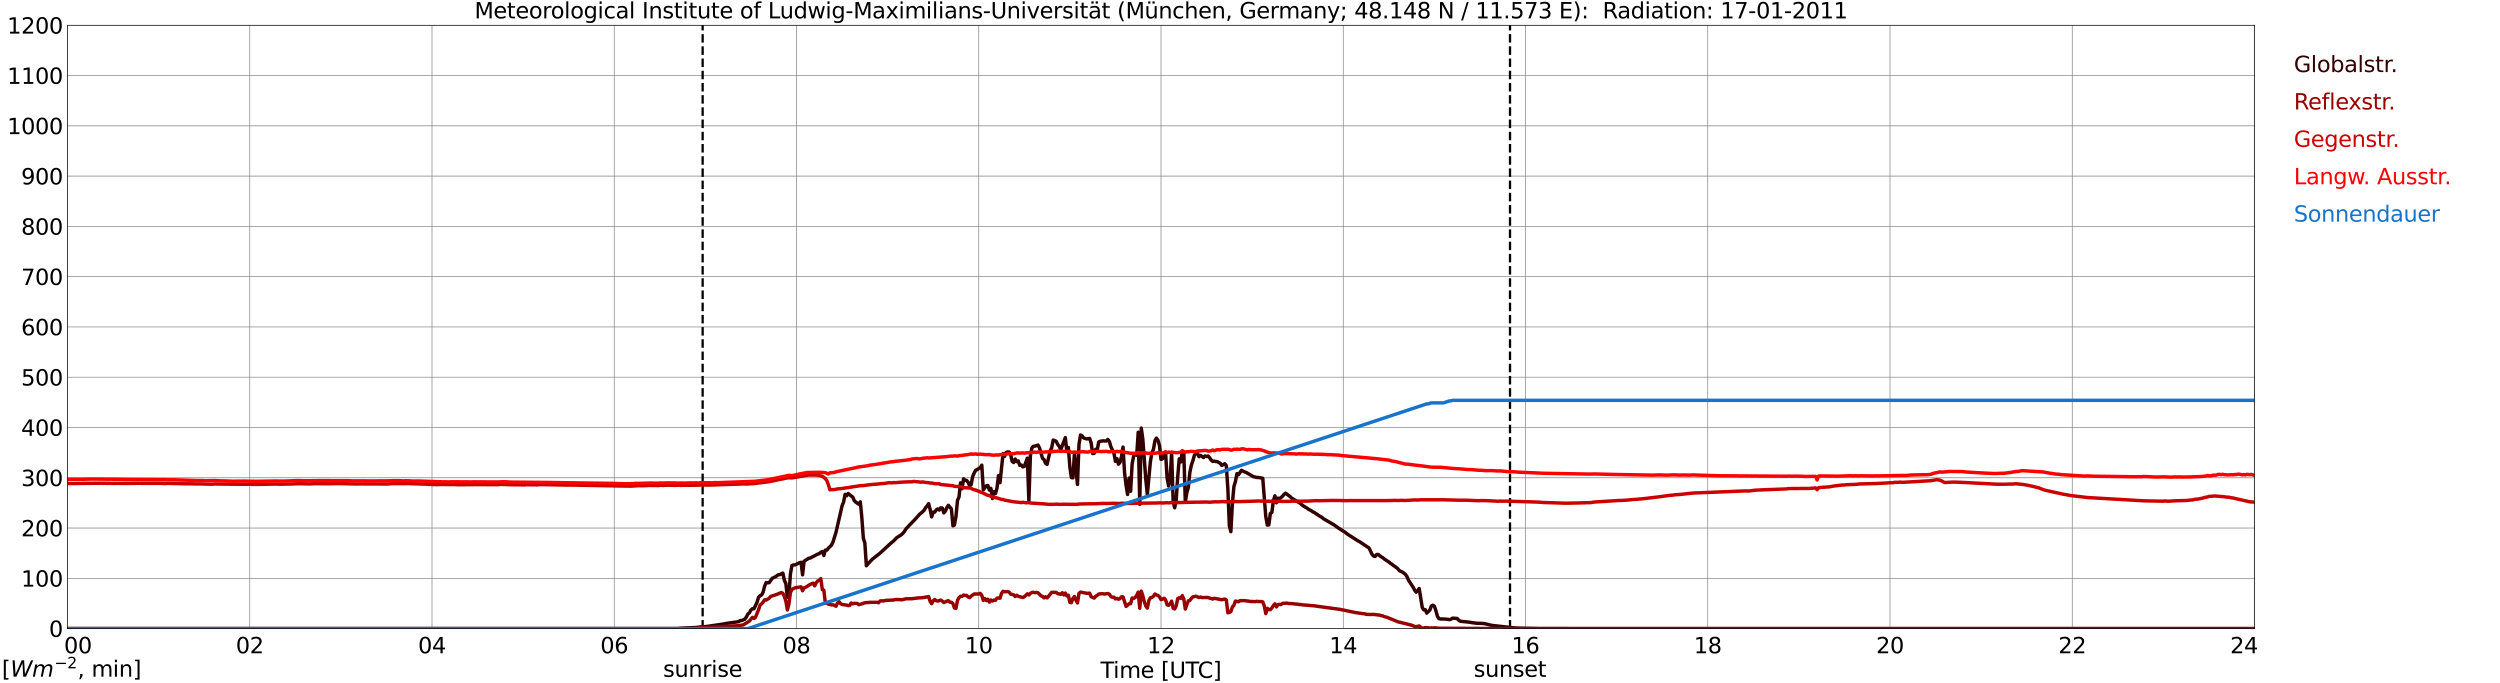 <?xml version="1.0" encoding="utf-8" standalone="no"?>
<!DOCTYPE svg PUBLIC "-//W3C//DTD SVG 1.1//EN"
  "http://www.w3.org/Graphics/SVG/1.1/DTD/svg11.dtd">
<svg xmlns:xlink="http://www.w3.org/1999/xlink" width="1085.4pt" height="296.64pt" viewBox="0 0 1085.4 296.64" xmlns="http://www.w3.org/2000/svg" version="1.1">
 <defs>
  <style type="text/css">*{stroke-linejoin: round; stroke-linecap: butt}</style>
 </defs>
 <g id="figure_1">
  <g id="patch_1">
   <path d="M 0 296.64 
L 1085.4 296.64 
L 1085.4 0 
L 0 0 
z
" style="fill: #ffffff"/>
  </g>
  <g id="axes_1">
   <g id="patch_2">
    <path d="M 29.306 272.909 
L 978.814 272.909 
L 978.814 10.976 
L 29.306 10.976 
z
" style="fill: #ffffff"/>
   </g>
   <g id="patch_3">
    <path d="M 978.814 272.909 
L 978.814 272.909 
L 978.814 10.976 
L 978.814 10.976 
z
" clip-path="url(#p5a15b522dd)" style="fill: #d3d3d3; opacity: 0.25; stroke: #d3d3d3; stroke-linejoin: miter"/>
   </g>
   <g id="matplotlib.axis_1">
    <g id="xtick_1">
     <g id="line2d_1">
      <path d="M 29.306 272.909 
L 29.306 10.976 
" clip-path="url(#p5a15b522dd)" style="fill: none; stroke: #808080; stroke-width: 0.3; stroke-linecap: square"/>
     </g>
     <g id="line2d_2"/>
     <g id="text_1">
      <!--    00 -->
      <g transform="translate(18.733 283.627) scale(0.095 -0.095)">
       <defs>
        <path id="DejaVuSans-20" transform="scale(0.016)"/>
        <path id="DejaVuSans-30" d="M 2034 4250 
Q 1547 4250 1301 3770 
Q 1056 3291 1056 2328 
Q 1056 1369 1301 889 
Q 1547 409 2034 409 
Q 2525 409 2770 889 
Q 3016 1369 3016 2328 
Q 3016 3291 2770 3770 
Q 2525 4250 2034 4250 
z
M 2034 4750 
Q 2819 4750 3233 4129 
Q 3647 3509 3647 2328 
Q 3647 1150 3233 529 
Q 2819 -91 2034 -91 
Q 1250 -91 836 529 
Q 422 1150 422 2328 
Q 422 3509 836 4129 
Q 1250 4750 2034 4750 
z
" transform="scale(0.016)"/>
       </defs>
       <use xlink:href="#DejaVuSans-20"/>
       <use xlink:href="#DejaVuSans-20" transform="translate(31.787 0)"/>
       <use xlink:href="#DejaVuSans-20" transform="translate(63.574 0)"/>
       <use xlink:href="#DejaVuSans-30" transform="translate(95.361 0)"/>
       <use xlink:href="#DejaVuSans-30" transform="translate(158.984 0)"/>
      </g>
     </g>
    </g>
    <g id="xtick_2">
     <g id="line2d_3">
      <path d="M 108.431 272.909 
L 108.431 10.976 
" clip-path="url(#p5a15b522dd)" style="fill: none; stroke: #808080; stroke-width: 0.3; stroke-linecap: square"/>
     </g>
     <g id="line2d_4"/>
     <g id="text_2">
      <!-- 02 -->
      <g transform="translate(102.387 283.627) scale(0.095 -0.095)">
       <defs>
        <path id="DejaVuSans-32" d="M 1228 531 
L 3431 531 
L 3431 0 
L 469 0 
L 469 531 
Q 828 903 1448 1529 
Q 2069 2156 2228 2338 
Q 2531 2678 2651 2914 
Q 2772 3150 2772 3378 
Q 2772 3750 2511 3984 
Q 2250 4219 1831 4219 
Q 1534 4219 1204 4116 
Q 875 4013 500 3803 
L 500 4441 
Q 881 4594 1212 4672 
Q 1544 4750 1819 4750 
Q 2544 4750 2975 4387 
Q 3406 4025 3406 3419 
Q 3406 3131 3298 2873 
Q 3191 2616 2906 2266 
Q 2828 2175 2409 1742 
Q 1991 1309 1228 531 
z
" transform="scale(0.016)"/>
       </defs>
       <use xlink:href="#DejaVuSans-30"/>
       <use xlink:href="#DejaVuSans-32" transform="translate(63.623 0)"/>
      </g>
     </g>
    </g>
    <g id="xtick_3">
     <g id="line2d_5">
      <path d="M 187.557 272.909 
L 187.557 10.976 
" clip-path="url(#p5a15b522dd)" style="fill: none; stroke: #808080; stroke-width: 0.3; stroke-linecap: square"/>
     </g>
     <g id="line2d_6"/>
     <g id="text_3">
      <!-- 04 -->
      <g transform="translate(181.513 283.627) scale(0.095 -0.095)">
       <defs>
        <path id="DejaVuSans-34" d="M 2419 4116 
L 825 1625 
L 2419 1625 
L 2419 4116 
z
M 2253 4666 
L 3047 4666 
L 3047 1625 
L 3713 1625 
L 3713 1100 
L 3047 1100 
L 3047 0 
L 2419 0 
L 2419 1100 
L 313 1100 
L 313 1709 
L 2253 4666 
z
" transform="scale(0.016)"/>
       </defs>
       <use xlink:href="#DejaVuSans-30"/>
       <use xlink:href="#DejaVuSans-34" transform="translate(63.623 0)"/>
      </g>
     </g>
    </g>
    <g id="xtick_4">
     <g id="line2d_7">
      <path d="M 266.683 272.909 
L 266.683 10.976 
" clip-path="url(#p5a15b522dd)" style="fill: none; stroke: #808080; stroke-width: 0.3; stroke-linecap: square"/>
     </g>
     <g id="line2d_8"/>
     <g id="text_4">
      <!-- 06 -->
      <g transform="translate(260.638 283.627) scale(0.095 -0.095)">
       <defs>
        <path id="DejaVuSans-36" d="M 2113 2584 
Q 1688 2584 1439 2293 
Q 1191 2003 1191 1497 
Q 1191 994 1439 701 
Q 1688 409 2113 409 
Q 2538 409 2786 701 
Q 3034 994 3034 1497 
Q 3034 2003 2786 2293 
Q 2538 2584 2113 2584 
z
M 3366 4563 
L 3366 3988 
Q 3128 4100 2886 4159 
Q 2644 4219 2406 4219 
Q 1781 4219 1451 3797 
Q 1122 3375 1075 2522 
Q 1259 2794 1537 2939 
Q 1816 3084 2150 3084 
Q 2853 3084 3261 2657 
Q 3669 2231 3669 1497 
Q 3669 778 3244 343 
Q 2819 -91 2113 -91 
Q 1303 -91 875 529 
Q 447 1150 447 2328 
Q 447 3434 972 4092 
Q 1497 4750 2381 4750 
Q 2619 4750 2861 4703 
Q 3103 4656 3366 4563 
z
" transform="scale(0.016)"/>
       </defs>
       <use xlink:href="#DejaVuSans-30"/>
       <use xlink:href="#DejaVuSans-36" transform="translate(63.623 0)"/>
      </g>
     </g>
    </g>
    <g id="xtick_5">
     <g id="line2d_9">
      <path d="M 345.808 272.909 
L 345.808 10.976 
" clip-path="url(#p5a15b522dd)" style="fill: none; stroke: #808080; stroke-width: 0.3; stroke-linecap: square"/>
     </g>
     <g id="line2d_10"/>
     <g id="text_5">
      <!-- 08 -->
      <g transform="translate(339.764 283.627) scale(0.095 -0.095)">
       <defs>
        <path id="DejaVuSans-38" d="M 2034 2216 
Q 1584 2216 1326 1975 
Q 1069 1734 1069 1313 
Q 1069 891 1326 650 
Q 1584 409 2034 409 
Q 2484 409 2743 651 
Q 3003 894 3003 1313 
Q 3003 1734 2745 1975 
Q 2488 2216 2034 2216 
z
M 1403 2484 
Q 997 2584 770 2862 
Q 544 3141 544 3541 
Q 544 4100 942 4425 
Q 1341 4750 2034 4750 
Q 2731 4750 3128 4425 
Q 3525 4100 3525 3541 
Q 3525 3141 3298 2862 
Q 3072 2584 2669 2484 
Q 3125 2378 3379 2068 
Q 3634 1759 3634 1313 
Q 3634 634 3220 271 
Q 2806 -91 2034 -91 
Q 1263 -91 848 271 
Q 434 634 434 1313 
Q 434 1759 690 2068 
Q 947 2378 1403 2484 
z
M 1172 3481 
Q 1172 3119 1398 2916 
Q 1625 2713 2034 2713 
Q 2441 2713 2670 2916 
Q 2900 3119 2900 3481 
Q 2900 3844 2670 4047 
Q 2441 4250 2034 4250 
Q 1625 4250 1398 4047 
Q 1172 3844 1172 3481 
z
" transform="scale(0.016)"/>
       </defs>
       <use xlink:href="#DejaVuSans-30"/>
       <use xlink:href="#DejaVuSans-38" transform="translate(63.623 0)"/>
      </g>
     </g>
    </g>
    <g id="xtick_6">
     <g id="line2d_11">
      <path d="M 424.934 272.909 
L 424.934 10.976 
" clip-path="url(#p5a15b522dd)" style="fill: none; stroke: #808080; stroke-width: 0.3; stroke-linecap: square"/>
     </g>
     <g id="line2d_12"/>
     <g id="text_6">
      <!-- 10 -->
      <g transform="translate(418.89 283.627) scale(0.095 -0.095)">
       <defs>
        <path id="DejaVuSans-31" d="M 794 531 
L 1825 531 
L 1825 4091 
L 703 3866 
L 703 4441 
L 1819 4666 
L 2450 4666 
L 2450 531 
L 3481 531 
L 3481 0 
L 794 0 
L 794 531 
z
" transform="scale(0.016)"/>
       </defs>
       <use xlink:href="#DejaVuSans-31"/>
       <use xlink:href="#DejaVuSans-30" transform="translate(63.623 0)"/>
      </g>
     </g>
    </g>
    <g id="xtick_7">
     <g id="line2d_13">
      <path d="M 504.06 272.909 
L 504.06 10.976 
" clip-path="url(#p5a15b522dd)" style="fill: none; stroke: #808080; stroke-width: 0.3; stroke-linecap: square"/>
     </g>
     <g id="line2d_14"/>
     <g id="text_7">
      <!-- 12 -->
      <g transform="translate(498.015 283.627) scale(0.095 -0.095)">
       <use xlink:href="#DejaVuSans-31"/>
       <use xlink:href="#DejaVuSans-32" transform="translate(63.623 0)"/>
      </g>
     </g>
    </g>
    <g id="xtick_8">
     <g id="line2d_15">
      <path d="M 583.185 272.909 
L 583.185 10.976 
" clip-path="url(#p5a15b522dd)" style="fill: none; stroke: #808080; stroke-width: 0.3; stroke-linecap: square"/>
     </g>
     <g id="line2d_16"/>
     <g id="text_8">
      <!-- 14 -->
      <g transform="translate(577.141 283.627) scale(0.095 -0.095)">
       <use xlink:href="#DejaVuSans-31"/>
       <use xlink:href="#DejaVuSans-34" transform="translate(63.623 0)"/>
      </g>
     </g>
    </g>
    <g id="xtick_9">
     <g id="line2d_17">
      <path d="M 662.311 272.909 
L 662.311 10.976 
" clip-path="url(#p5a15b522dd)" style="fill: none; stroke: #808080; stroke-width: 0.3; stroke-linecap: square"/>
     </g>
     <g id="line2d_18"/>
     <g id="text_9">
      <!-- 16 -->
      <g transform="translate(656.267 283.627) scale(0.095 -0.095)">
       <use xlink:href="#DejaVuSans-31"/>
       <use xlink:href="#DejaVuSans-36" transform="translate(63.623 0)"/>
      </g>
     </g>
    </g>
    <g id="xtick_10">
     <g id="line2d_19">
      <path d="M 741.437 272.909 
L 741.437 10.976 
" clip-path="url(#p5a15b522dd)" style="fill: none; stroke: #808080; stroke-width: 0.3; stroke-linecap: square"/>
     </g>
     <g id="line2d_20"/>
     <g id="text_10">
      <!-- 18 -->
      <g transform="translate(735.392 283.627) scale(0.095 -0.095)">
       <use xlink:href="#DejaVuSans-31"/>
       <use xlink:href="#DejaVuSans-38" transform="translate(63.623 0)"/>
      </g>
     </g>
    </g>
    <g id="xtick_11">
     <g id="line2d_21">
      <path d="M 820.562 272.909 
L 820.562 10.976 
" clip-path="url(#p5a15b522dd)" style="fill: none; stroke: #808080; stroke-width: 0.3; stroke-linecap: square"/>
     </g>
     <g id="line2d_22"/>
     <g id="text_11">
      <!-- 20 -->
      <g transform="translate(814.518 283.627) scale(0.095 -0.095)">
       <use xlink:href="#DejaVuSans-32"/>
       <use xlink:href="#DejaVuSans-30" transform="translate(63.623 0)"/>
      </g>
     </g>
    </g>
    <g id="xtick_12">
     <g id="line2d_23">
      <path d="M 899.688 272.909 
L 899.688 10.976 
" clip-path="url(#p5a15b522dd)" style="fill: none; stroke: #808080; stroke-width: 0.3; stroke-linecap: square"/>
     </g>
     <g id="line2d_24"/>
     <g id="text_12">
      <!-- 22 -->
      <g transform="translate(893.644 283.627) scale(0.095 -0.095)">
       <use xlink:href="#DejaVuSans-32"/>
       <use xlink:href="#DejaVuSans-32" transform="translate(63.623 0)"/>
      </g>
     </g>
    </g>
    <g id="xtick_13">
     <g id="line2d_25">
      <path d="M 978.814 272.909 
L 978.814 10.976 
" clip-path="url(#p5a15b522dd)" style="fill: none; stroke: #808080; stroke-width: 0.3; stroke-linecap: square"/>
     </g>
     <g id="line2d_26"/>
     <g id="text_13">
      <!-- 24    -->
      <g transform="translate(968.241 283.627) scale(0.095 -0.095)">
       <use xlink:href="#DejaVuSans-32"/>
       <use xlink:href="#DejaVuSans-34" transform="translate(63.623 0)"/>
       <use xlink:href="#DejaVuSans-20" transform="translate(127.246 0)"/>
       <use xlink:href="#DejaVuSans-20" transform="translate(159.033 0)"/>
       <use xlink:href="#DejaVuSans-20" transform="translate(190.82 0)"/>
      </g>
     </g>
    </g>
    <g id="text_14">
     <!-- Time [UTC] -->
     <g transform="translate(477.806 294.322) scale(0.095 -0.095)">
      <defs>
       <path id="DejaVuSans-54" d="M -19 4666 
L 3928 4666 
L 3928 4134 
L 2272 4134 
L 2272 0 
L 1638 0 
L 1638 4134 
L -19 4134 
L -19 4666 
z
" transform="scale(0.016)"/>
       <path id="DejaVuSans-69" d="M 603 3500 
L 1178 3500 
L 1178 0 
L 603 0 
L 603 3500 
z
M 603 4863 
L 1178 4863 
L 1178 4134 
L 603 4134 
L 603 4863 
z
" transform="scale(0.016)"/>
       <path id="DejaVuSans-6d" d="M 3328 2828 
Q 3544 3216 3844 3400 
Q 4144 3584 4550 3584 
Q 5097 3584 5394 3201 
Q 5691 2819 5691 2113 
L 5691 0 
L 5113 0 
L 5113 2094 
Q 5113 2597 4934 2840 
Q 4756 3084 4391 3084 
Q 3944 3084 3684 2787 
Q 3425 2491 3425 1978 
L 3425 0 
L 2847 0 
L 2847 2094 
Q 2847 2600 2669 2842 
Q 2491 3084 2119 3084 
Q 1678 3084 1418 2786 
Q 1159 2488 1159 1978 
L 1159 0 
L 581 0 
L 581 3500 
L 1159 3500 
L 1159 2956 
Q 1356 3278 1631 3431 
Q 1906 3584 2284 3584 
Q 2666 3584 2933 3390 
Q 3200 3197 3328 2828 
z
" transform="scale(0.016)"/>
       <path id="DejaVuSans-65" d="M 3597 1894 
L 3597 1613 
L 953 1613 
Q 991 1019 1311 708 
Q 1631 397 2203 397 
Q 2534 397 2845 478 
Q 3156 559 3463 722 
L 3463 178 
Q 3153 47 2828 -22 
Q 2503 -91 2169 -91 
Q 1331 -91 842 396 
Q 353 884 353 1716 
Q 353 2575 817 3079 
Q 1281 3584 2069 3584 
Q 2775 3584 3186 3129 
Q 3597 2675 3597 1894 
z
M 3022 2063 
Q 3016 2534 2758 2815 
Q 2500 3097 2075 3097 
Q 1594 3097 1305 2825 
Q 1016 2553 972 2059 
L 3022 2063 
z
" transform="scale(0.016)"/>
       <path id="DejaVuSans-5b" d="M 550 4863 
L 1875 4863 
L 1875 4416 
L 1125 4416 
L 1125 -397 
L 1875 -397 
L 1875 -844 
L 550 -844 
L 550 4863 
z
" transform="scale(0.016)"/>
       <path id="DejaVuSans-55" d="M 556 4666 
L 1191 4666 
L 1191 1831 
Q 1191 1081 1462 751 
Q 1734 422 2344 422 
Q 2950 422 3222 751 
Q 3494 1081 3494 1831 
L 3494 4666 
L 4128 4666 
L 4128 1753 
Q 4128 841 3676 375 
Q 3225 -91 2344 -91 
Q 1459 -91 1007 375 
Q 556 841 556 1753 
L 556 4666 
z
" transform="scale(0.016)"/>
       <path id="DejaVuSans-43" d="M 4122 4306 
L 4122 3641 
Q 3803 3938 3442 4084 
Q 3081 4231 2675 4231 
Q 1875 4231 1450 3742 
Q 1025 3253 1025 2328 
Q 1025 1406 1450 917 
Q 1875 428 2675 428 
Q 3081 428 3442 575 
Q 3803 722 4122 1019 
L 4122 359 
Q 3791 134 3420 21 
Q 3050 -91 2638 -91 
Q 1578 -91 968 557 
Q 359 1206 359 2328 
Q 359 3453 968 4101 
Q 1578 4750 2638 4750 
Q 3056 4750 3426 4639 
Q 3797 4528 4122 4306 
z
" transform="scale(0.016)"/>
       <path id="DejaVuSans-5d" d="M 1947 4863 
L 1947 -844 
L 622 -844 
L 622 -397 
L 1369 -397 
L 1369 4416 
L 622 4416 
L 622 4863 
L 1947 4863 
z
" transform="scale(0.016)"/>
      </defs>
      <use xlink:href="#DejaVuSans-54"/>
      <use xlink:href="#DejaVuSans-69" transform="translate(57.959 0)"/>
      <use xlink:href="#DejaVuSans-6d" transform="translate(85.742 0)"/>
      <use xlink:href="#DejaVuSans-65" transform="translate(183.154 0)"/>
      <use xlink:href="#DejaVuSans-20" transform="translate(244.678 0)"/>
      <use xlink:href="#DejaVuSans-5b" transform="translate(276.465 0)"/>
      <use xlink:href="#DejaVuSans-55" transform="translate(315.479 0)"/>
      <use xlink:href="#DejaVuSans-54" transform="translate(388.672 0)"/>
      <use xlink:href="#DejaVuSans-43" transform="translate(443.881 0)"/>
      <use xlink:href="#DejaVuSans-5d" transform="translate(513.705 0)"/>
     </g>
    </g>
   </g>
   <g id="matplotlib.axis_2">
    <g id="ytick_1">
     <g id="line2d_27">
      <path d="M 29.306 272.909 
L 978.814 272.909 
" clip-path="url(#p5a15b522dd)" style="fill: none; stroke: #808080; stroke-width: 0.3; stroke-linecap: square"/>
     </g>
     <g id="line2d_28"/>
     <g id="text_15">
      <!-- 0 -->
      <g transform="translate(21.261 276.518) scale(0.095 -0.095)">
       <use xlink:href="#DejaVuSans-30"/>
      </g>
     </g>
    </g>
    <g id="ytick_2">
     <g id="line2d_29">
      <path d="M 29.306 251.081 
L 978.814 251.081 
" clip-path="url(#p5a15b522dd)" style="fill: none; stroke: #808080; stroke-width: 0.3; stroke-linecap: square"/>
     </g>
     <g id="line2d_30"/>
     <g id="text_16">
      <!-- 100 -->
      <g transform="translate(9.173 254.69) scale(0.095 -0.095)">
       <use xlink:href="#DejaVuSans-31"/>
       <use xlink:href="#DejaVuSans-30" transform="translate(63.623 0)"/>
       <use xlink:href="#DejaVuSans-30" transform="translate(127.246 0)"/>
      </g>
     </g>
    </g>
    <g id="ytick_3">
     <g id="line2d_31">
      <path d="M 29.306 229.253 
L 978.814 229.253 
" clip-path="url(#p5a15b522dd)" style="fill: none; stroke: #808080; stroke-width: 0.3; stroke-linecap: square"/>
     </g>
     <g id="line2d_32"/>
     <g id="text_17">
      <!-- 200 -->
      <g transform="translate(9.173 232.863) scale(0.095 -0.095)">
       <use xlink:href="#DejaVuSans-32"/>
       <use xlink:href="#DejaVuSans-30" transform="translate(63.623 0)"/>
       <use xlink:href="#DejaVuSans-30" transform="translate(127.246 0)"/>
      </g>
     </g>
    </g>
    <g id="ytick_4">
     <g id="line2d_33">
      <path d="M 29.306 207.426 
L 978.814 207.426 
" clip-path="url(#p5a15b522dd)" style="fill: none; stroke: #808080; stroke-width: 0.3; stroke-linecap: square"/>
     </g>
     <g id="line2d_34"/>
     <g id="text_18">
      <!-- 300 -->
      <g transform="translate(9.173 211.035) scale(0.095 -0.095)">
       <defs>
        <path id="DejaVuSans-33" d="M 2597 2516 
Q 3050 2419 3304 2112 
Q 3559 1806 3559 1356 
Q 3559 666 3084 287 
Q 2609 -91 1734 -91 
Q 1441 -91 1130 -33 
Q 819 25 488 141 
L 488 750 
Q 750 597 1062 519 
Q 1375 441 1716 441 
Q 2309 441 2620 675 
Q 2931 909 2931 1356 
Q 2931 1769 2642 2001 
Q 2353 2234 1838 2234 
L 1294 2234 
L 1294 2753 
L 1863 2753 
Q 2328 2753 2575 2939 
Q 2822 3125 2822 3475 
Q 2822 3834 2567 4026 
Q 2313 4219 1838 4219 
Q 1578 4219 1281 4162 
Q 984 4106 628 3988 
L 628 4550 
Q 988 4650 1302 4700 
Q 1616 4750 1894 4750 
Q 2613 4750 3031 4423 
Q 3450 4097 3450 3541 
Q 3450 3153 3228 2886 
Q 3006 2619 2597 2516 
z
" transform="scale(0.016)"/>
       </defs>
       <use xlink:href="#DejaVuSans-33"/>
       <use xlink:href="#DejaVuSans-30" transform="translate(63.623 0)"/>
       <use xlink:href="#DejaVuSans-30" transform="translate(127.246 0)"/>
      </g>
     </g>
    </g>
    <g id="ytick_5">
     <g id="line2d_35">
      <path d="M 29.306 185.598 
L 978.814 185.598 
" clip-path="url(#p5a15b522dd)" style="fill: none; stroke: #808080; stroke-width: 0.3; stroke-linecap: square"/>
     </g>
     <g id="line2d_36"/>
     <g id="text_19">
      <!-- 400 -->
      <g transform="translate(9.173 189.207) scale(0.095 -0.095)">
       <use xlink:href="#DejaVuSans-34"/>
       <use xlink:href="#DejaVuSans-30" transform="translate(63.623 0)"/>
       <use xlink:href="#DejaVuSans-30" transform="translate(127.246 0)"/>
      </g>
     </g>
    </g>
    <g id="ytick_6">
     <g id="line2d_37">
      <path d="M 29.306 163.77 
L 978.814 163.77 
" clip-path="url(#p5a15b522dd)" style="fill: none; stroke: #808080; stroke-width: 0.3; stroke-linecap: square"/>
     </g>
     <g id="line2d_38"/>
     <g id="text_20">
      <!-- 500 -->
      <g transform="translate(9.173 167.379) scale(0.095 -0.095)">
       <defs>
        <path id="DejaVuSans-35" d="M 691 4666 
L 3169 4666 
L 3169 4134 
L 1269 4134 
L 1269 2991 
Q 1406 3038 1543 3061 
Q 1681 3084 1819 3084 
Q 2600 3084 3056 2656 
Q 3513 2228 3513 1497 
Q 3513 744 3044 326 
Q 2575 -91 1722 -91 
Q 1428 -91 1123 -41 
Q 819 9 494 109 
L 494 744 
Q 775 591 1075 516 
Q 1375 441 1709 441 
Q 2250 441 2565 725 
Q 2881 1009 2881 1497 
Q 2881 1984 2565 2268 
Q 2250 2553 1709 2553 
Q 1456 2553 1204 2497 
Q 953 2441 691 2322 
L 691 4666 
z
" transform="scale(0.016)"/>
       </defs>
       <use xlink:href="#DejaVuSans-35"/>
       <use xlink:href="#DejaVuSans-30" transform="translate(63.623 0)"/>
       <use xlink:href="#DejaVuSans-30" transform="translate(127.246 0)"/>
      </g>
     </g>
    </g>
    <g id="ytick_7">
     <g id="line2d_39">
      <path d="M 29.306 141.942 
L 978.814 141.942 
" clip-path="url(#p5a15b522dd)" style="fill: none; stroke: #808080; stroke-width: 0.3; stroke-linecap: square"/>
     </g>
     <g id="line2d_40"/>
     <g id="text_21">
      <!-- 600 -->
      <g transform="translate(9.173 145.551) scale(0.095 -0.095)">
       <use xlink:href="#DejaVuSans-36"/>
       <use xlink:href="#DejaVuSans-30" transform="translate(63.623 0)"/>
       <use xlink:href="#DejaVuSans-30" transform="translate(127.246 0)"/>
      </g>
     </g>
    </g>
    <g id="ytick_8">
     <g id="line2d_41">
      <path d="M 29.306 120.114 
L 978.814 120.114 
" clip-path="url(#p5a15b522dd)" style="fill: none; stroke: #808080; stroke-width: 0.3; stroke-linecap: square"/>
     </g>
     <g id="line2d_42"/>
     <g id="text_22">
      <!-- 700 -->
      <g transform="translate(9.173 123.724) scale(0.095 -0.095)">
       <defs>
        <path id="DejaVuSans-37" d="M 525 4666 
L 3525 4666 
L 3525 4397 
L 1831 0 
L 1172 0 
L 2766 4134 
L 525 4134 
L 525 4666 
z
" transform="scale(0.016)"/>
       </defs>
       <use xlink:href="#DejaVuSans-37"/>
       <use xlink:href="#DejaVuSans-30" transform="translate(63.623 0)"/>
       <use xlink:href="#DejaVuSans-30" transform="translate(127.246 0)"/>
      </g>
     </g>
    </g>
    <g id="ytick_9">
     <g id="line2d_43">
      <path d="M 29.306 98.287 
L 978.814 98.287 
" clip-path="url(#p5a15b522dd)" style="fill: none; stroke: #808080; stroke-width: 0.3; stroke-linecap: square"/>
     </g>
     <g id="line2d_44"/>
     <g id="text_23">
      <!-- 800 -->
      <g transform="translate(9.173 101.896) scale(0.095 -0.095)">
       <use xlink:href="#DejaVuSans-38"/>
       <use xlink:href="#DejaVuSans-30" transform="translate(63.623 0)"/>
       <use xlink:href="#DejaVuSans-30" transform="translate(127.246 0)"/>
      </g>
     </g>
    </g>
    <g id="ytick_10">
     <g id="line2d_45">
      <path d="M 29.306 76.459 
L 978.814 76.459 
" clip-path="url(#p5a15b522dd)" style="fill: none; stroke: #808080; stroke-width: 0.3; stroke-linecap: square"/>
     </g>
     <g id="line2d_46"/>
     <g id="text_24">
      <!-- 900 -->
      <g transform="translate(9.173 80.068) scale(0.095 -0.095)">
       <defs>
        <path id="DejaVuSans-39" d="M 703 97 
L 703 672 
Q 941 559 1184 500 
Q 1428 441 1663 441 
Q 2288 441 2617 861 
Q 2947 1281 2994 2138 
Q 2813 1869 2534 1725 
Q 2256 1581 1919 1581 
Q 1219 1581 811 2004 
Q 403 2428 403 3163 
Q 403 3881 828 4315 
Q 1253 4750 1959 4750 
Q 2769 4750 3195 4129 
Q 3622 3509 3622 2328 
Q 3622 1225 3098 567 
Q 2575 -91 1691 -91 
Q 1453 -91 1209 -44 
Q 966 3 703 97 
z
M 1959 2075 
Q 2384 2075 2632 2365 
Q 2881 2656 2881 3163 
Q 2881 3666 2632 3958 
Q 2384 4250 1959 4250 
Q 1534 4250 1286 3958 
Q 1038 3666 1038 3163 
Q 1038 2656 1286 2365 
Q 1534 2075 1959 2075 
z
" transform="scale(0.016)"/>
       </defs>
       <use xlink:href="#DejaVuSans-39"/>
       <use xlink:href="#DejaVuSans-30" transform="translate(63.623 0)"/>
       <use xlink:href="#DejaVuSans-30" transform="translate(127.246 0)"/>
      </g>
     </g>
    </g>
    <g id="ytick_11">
     <g id="line2d_47">
      <path d="M 29.306 54.631 
L 978.814 54.631 
" clip-path="url(#p5a15b522dd)" style="fill: none; stroke: #808080; stroke-width: 0.3; stroke-linecap: square"/>
     </g>
     <g id="line2d_48"/>
     <g id="text_25">
      <!-- 1000 -->
      <g transform="translate(3.128 58.24) scale(0.095 -0.095)">
       <use xlink:href="#DejaVuSans-31"/>
       <use xlink:href="#DejaVuSans-30" transform="translate(63.623 0)"/>
       <use xlink:href="#DejaVuSans-30" transform="translate(127.246 0)"/>
       <use xlink:href="#DejaVuSans-30" transform="translate(190.869 0)"/>
      </g>
     </g>
    </g>
    <g id="ytick_12">
     <g id="line2d_49">
      <path d="M 29.306 32.803 
L 978.814 32.803 
" clip-path="url(#p5a15b522dd)" style="fill: none; stroke: #808080; stroke-width: 0.3; stroke-linecap: square"/>
     </g>
     <g id="line2d_50"/>
     <g id="text_26">
      <!-- 1100 -->
      <g transform="translate(3.128 36.413) scale(0.095 -0.095)">
       <use xlink:href="#DejaVuSans-31"/>
       <use xlink:href="#DejaVuSans-31" transform="translate(63.623 0)"/>
       <use xlink:href="#DejaVuSans-30" transform="translate(127.246 0)"/>
       <use xlink:href="#DejaVuSans-30" transform="translate(190.869 0)"/>
      </g>
     </g>
    </g>
    <g id="ytick_13">
     <g id="line2d_51">
      <path d="M 29.306 10.976 
L 978.814 10.976 
" clip-path="url(#p5a15b522dd)" style="fill: none; stroke: #808080; stroke-width: 0.3; stroke-linecap: square"/>
     </g>
     <g id="line2d_52"/>
     <g id="text_27">
      <!-- 1200 -->
      <g transform="translate(3.128 14.585) scale(0.095 -0.095)">
       <use xlink:href="#DejaVuSans-31"/>
       <use xlink:href="#DejaVuSans-32" transform="translate(63.623 0)"/>
       <use xlink:href="#DejaVuSans-30" transform="translate(127.246 0)"/>
       <use xlink:href="#DejaVuSans-30" transform="translate(190.869 0)"/>
      </g>
     </g>
    </g>
   </g>
   <g id="line2d_53">
    <path d="M 305.059 272.909 
L 305.059 10.976 
" clip-path="url(#p5a15b522dd)" style="fill: none; stroke-dasharray: 3.7,1.6; stroke-dashoffset: 0; stroke: #000000"/>
   </g>
   <g id="line2d_54">
    <path d="M 655.585 272.909 
L 655.585 10.976 
" clip-path="url(#p5a15b522dd)" style="fill: none; stroke-dasharray: 3.7,1.6; stroke-dashoffset: 0; stroke: #000000"/>
   </g>
   <g id="line2d_55">
    <path d="M 29.306 272.909 
L 294.377 272.898 
L 295.696 272.728 
L 302.289 272.426 
L 304.927 272.103 
L 306.246 272.06 
L 308.224 271.78 
L 314.158 270.918 
L 315.477 270.639 
L 320.093 269.993 
L 320.752 269.82 
L 321.411 269.412 
L 322.071 269.412 
L 323.39 268.81 
L 324.049 267.884 
L 324.708 266.592 
L 325.368 266.033 
L 326.027 264.826 
L 326.686 264.267 
L 327.346 264.289 
L 328.665 261.513 
L 329.324 259.336 
L 329.983 258.627 
L 330.643 258.348 
L 331.302 257.121 
L 331.961 254.515 
L 332.621 252.943 
L 333.28 253.03 
L 333.94 252.965 
L 335.258 251.092 
L 336.577 250.468 
L 337.896 249.542 
L 338.555 249.479 
L 339.874 248.811 
L 340.533 251.932 
L 341.193 253.397 
L 341.852 259.336 
L 342.512 258.348 
L 343.171 249.134 
L 343.83 245.539 
L 344.49 245.281 
L 345.149 245.26 
L 347.127 244.312 
L 347.787 244.14 
L 348.446 249.564 
L 349.105 243.666 
L 351.083 242.396 
L 351.743 242.289 
L 355.04 240.567 
L 355.699 240.351 
L 356.359 239.792 
L 357.018 239.447 
L 357.677 241.169 
L 358.337 238.823 
L 358.996 238.823 
L 359.655 237.982 
L 360.974 236.714 
L 361.634 235.356 
L 362.952 231.137 
L 365.59 219.621 
L 366.249 217.986 
L 366.909 214.626 
L 367.568 215.251 
L 368.227 214.24 
L 369.546 215.338 
L 370.206 215.746 
L 370.865 217.296 
L 371.524 217.986 
L 372.843 218.889 
L 373.502 217.898 
L 374.162 224.593 
L 374.821 233.634 
L 375.481 235.723 
L 376.14 245.624 
L 377.459 244.118 
L 378.777 242.762 
L 382.074 240.156 
L 385.371 237.122 
L 386.69 235.895 
L 388.009 234.819 
L 389.328 233.442 
L 391.306 232.172 
L 391.965 231.569 
L 392.624 230.794 
L 393.284 229.675 
L 395.262 227.564 
L 397.24 225.54 
L 399.218 223.303 
L 400.537 222.205 
L 401.196 221.537 
L 401.856 220.417 
L 402.515 219.664 
L 403.175 218.652 
L 403.834 221.17 
L 404.493 224.401 
L 405.153 222.356 
L 405.812 222.356 
L 406.471 221.387 
L 407.131 220.957 
L 407.79 221.45 
L 408.45 220.483 
L 409.109 220.59 
L 409.768 222.679 
L 410.428 221.924 
L 411.087 220.374 
L 411.746 219.385 
L 413.065 220.957 
L 413.725 228.297 
L 414.384 227.931 
L 415.043 224.207 
L 415.703 217.252 
L 416.362 215.79 
L 417.022 209.61 
L 417.681 212.173 
L 418.34 207.888 
L 419 208.578 
L 419.659 208.578 
L 420.318 209.375 
L 420.978 210.903 
L 421.637 210.366 
L 422.297 206.899 
L 422.956 205.372 
L 423.615 204.143 
L 424.275 203.885 
L 424.934 203.368 
L 425.593 203.088 
L 426.253 201.949 
L 426.912 212.669 
L 428.231 210.925 
L 428.89 210.774 
L 429.55 212.797 
L 430.209 212.044 
L 430.869 216.414 
L 431.528 213.487 
L 432.187 214.282 
L 432.847 211.957 
L 433.506 206.533 
L 434.165 209.547 
L 435.484 196.911 
L 436.144 198.181 
L 436.803 196.459 
L 437.462 196.221 
L 438.122 196.243 
L 438.781 197.363 
L 439.44 200.334 
L 440.1 200.807 
L 440.759 199.301 
L 441.419 200.419 
L 442.078 200.118 
L 442.737 202.034 
L 443.397 201.862 
L 444.056 202.702 
L 444.716 202.486 
L 446.034 198.913 
L 446.694 217.534 
L 447.353 197.837 
L 448.012 194.458 
L 448.672 193.746 
L 449.331 193.702 
L 450.65 193.229 
L 451.309 194.477 
L 452.628 199.041 
L 453.287 199.493 
L 453.947 201.152 
L 454.606 201.582 
L 455.925 195.769 
L 456.584 194.499 
L 457.244 191.077 
L 458.563 191.594 
L 459.222 192.949 
L 459.881 193.746 
L 460.541 195.274 
L 462.519 190 
L 463.178 196.007 
L 463.838 194.285 
L 464.497 202.831 
L 465.156 207.373 
L 465.816 207.458 
L 466.475 196.695 
L 467.794 210.322 
L 468.453 192.949 
L 469.113 188.881 
L 469.772 189.182 
L 470.431 190.129 
L 471.75 190.561 
L 473.069 190.345 
L 473.728 192.284 
L 474.388 196.911 
L 475.047 196.824 
L 475.706 195.06 
L 476.366 195.339 
L 477.025 191.873 
L 477.685 191.572 
L 479.003 191.4 
L 480.322 191.487 
L 480.981 190.775 
L 481.641 191.659 
L 482.3 193.962 
L 483.619 196.717 
L 484.278 200.312 
L 484.938 199.107 
L 485.597 201.517 
L 486.256 200.742 
L 486.916 198.245 
L 487.575 194.113 
L 488.235 205.199 
L 488.894 210.752 
L 489.553 214.67 
L 490.213 207.567 
L 490.872 213.293 
L 491.532 201.281 
L 492.191 197.987 
L 492.85 196.996 
L 493.51 197.664 
L 494.169 187.654 
L 494.828 218.975 
L 495.488 185.868 
L 496.147 190.496 
L 497.466 208.211 
L 498.125 214.714 
L 499.444 200.55 
L 500.103 196.523 
L 500.763 195.167 
L 501.422 191.314 
L 502.082 190.217 
L 502.741 191.164 
L 503.4 193.401 
L 504.06 199.471 
L 504.719 199.192 
L 505.379 197.492 
L 506.038 196.265 
L 506.697 207.436 
L 507.357 211.031 
L 508.016 207.976 
L 508.675 196.394 
L 509.335 217.792 
L 509.994 220.461 
L 510.654 217.167 
L 511.313 207.072 
L 511.972 199.236 
L 512.632 200.569 
L 513.291 195.726 
L 513.95 196.158 
L 514.61 218.049 
L 515.269 213.917 
L 515.929 211.656 
L 516.588 205.09 
L 517.247 201.905 
L 517.907 199.967 
L 518.566 197.62 
L 519.226 196.933 
L 519.885 196.782 
L 520.544 198.267 
L 521.204 197.73 
L 522.522 198.633 
L 523.182 197.922 
L 523.841 198.203 
L 524.501 197.987 
L 525.16 198.718 
L 525.819 199.688 
L 526.479 200.312 
L 527.138 200.183 
L 527.797 200.377 
L 528.457 200.397 
L 529.776 201.152 
L 530.435 202.056 
L 531.754 201.366 
L 532.413 202.141 
L 533.073 211.935 
L 533.732 228.297 
L 534.391 230.836 
L 535.051 218.588 
L 535.71 211.269 
L 536.369 209.074 
L 537.029 205.629 
L 537.688 206.125 
L 539.007 204.186 
L 540.326 204.876 
L 540.985 205.09 
L 544.282 207.006 
L 544.941 207.094 
L 545.601 207.308 
L 546.26 207.286 
L 548.238 207.631 
L 549.557 224.27 
L 550.216 227.974 
L 550.876 227.887 
L 551.535 222.914 
L 552.195 222.463 
L 552.854 217.34 
L 553.513 215.273 
L 554.173 218.287 
L 554.832 216.285 
L 555.491 216.456 
L 556.151 216.026 
L 556.81 215.445 
L 557.47 214.67 
L 558.129 214.131 
L 559.448 215.1 
L 560.107 215.596 
L 560.766 216.242 
L 564.723 218.652 
L 565.382 219.319 
L 566.701 220.182 
L 567.36 220.524 
L 568.02 221.064 
L 569.338 221.731 
L 569.998 222.247 
L 570.657 222.528 
L 571.976 223.432 
L 573.295 224.292 
L 573.954 224.637 
L 574.613 225.217 
L 579.229 227.909 
L 581.207 229.352 
L 581.867 229.716 
L 583.185 230.6 
L 583.845 230.986 
L 585.164 232.021 
L 586.482 232.837 
L 589.12 234.54 
L 590.439 235.293 
L 594.395 237.941 
L 595.714 240.695 
L 596.373 241.448 
L 597.032 241.577 
L 597.692 240.739 
L 598.351 240.739 
L 599.67 241.75 
L 600.329 242.116 
L 600.989 242.697 
L 602.967 243.989 
L 603.626 244.548 
L 604.286 244.958 
L 604.945 245.517 
L 605.604 245.906 
L 606.923 246.96 
L 607.582 247.779 
L 608.901 248.381 
L 610.22 249.392 
L 610.879 250.404 
L 611.539 251.91 
L 613.517 254.947 
L 614.176 256.195 
L 614.836 257.099 
L 615.495 256.475 
L 616.154 255.506 
L 617.473 263.687 
L 618.133 264.763 
L 618.792 264.719 
L 619.451 266.203 
L 620.77 264.891 
L 621.429 263.104 
L 622.089 262.761 
L 622.748 263.169 
L 623.408 265.127 
L 624.067 267.539 
L 624.726 268.572 
L 625.386 268.744 
L 627.364 268.766 
L 628.683 268.917 
L 629.342 269.023 
L 630.001 268.788 
L 630.661 268.358 
L 632.639 268.53 
L 633.298 269.24 
L 633.958 269.713 
L 637.914 270.121 
L 639.233 270.359 
L 641.211 270.595 
L 643.189 270.639 
L 644.508 270.746 
L 647.805 271.542 
L 657.036 272.555 
L 659.014 272.706 
L 668.246 272.909 
L 978.154 272.909 
L 978.154 272.909 
" clip-path="url(#p5a15b522dd)" style="fill: none; stroke: #330000; stroke-width: 1.5; stroke-linecap: square"/>
   </g>
   <g id="line2d_56">
    <path d="M 29.306 272.909 
L 302.949 272.909 
L 303.608 272.387 
L 307.564 272.409 
L 318.114 271.785 
L 320.093 271.678 
L 322.73 271.311 
L 325.368 269.632 
L 326.686 268.017 
L 327.346 268.513 
L 328.005 267.995 
L 329.324 264.745 
L 329.983 262.722 
L 330.643 262.185 
L 331.302 261.43 
L 331.961 260.419 
L 332.621 260.526 
L 333.94 259.71 
L 334.599 258.935 
L 336.577 258.31 
L 337.896 257.815 
L 339.215 257.232 
L 339.874 257.599 
L 340.533 258.913 
L 341.193 261 
L 341.852 264.811 
L 342.512 262.27 
L 343.171 257.276 
L 343.83 255.877 
L 345.149 255.23 
L 347.787 254.779 
L 348.446 256.479 
L 349.105 255.209 
L 349.765 254.995 
L 351.743 253.724 
L 353.062 253.185 
L 353.721 254.349 
L 354.38 252.993 
L 355.04 252.218 
L 355.699 251.895 
L 356.359 251.205 
L 357.018 255.984 
L 357.677 256.243 
L 358.337 261.84 
L 358.996 261.947 
L 359.655 262.292 
L 360.315 262.399 
L 360.974 262.637 
L 361.634 262.593 
L 362.293 262.809 
L 362.952 263.217 
L 363.612 261.774 
L 364.271 261.216 
L 364.93 262.054 
L 365.59 262.464 
L 367.568 262.7 
L 368.227 262.938 
L 368.887 262.851 
L 369.546 261.796 
L 370.206 262.185 
L 370.865 261.947 
L 372.184 261.991 
L 372.843 262.508 
L 374.162 262.185 
L 375.481 261.689 
L 378.118 261.495 
L 380.756 261.495 
L 381.415 261.689 
L 382.074 260.936 
L 382.734 260.827 
L 383.393 260.914 
L 384.712 260.655 
L 388.009 260.504 
L 388.668 260.29 
L 390.646 260.334 
L 391.306 260.397 
L 391.965 260.334 
L 393.284 259.967 
L 395.921 259.945 
L 398.559 259.6 
L 400.537 259.493 
L 403.175 259.02 
L 403.834 261.128 
L 404.493 262.076 
L 405.153 260.849 
L 405.812 260.268 
L 406.471 260.805 
L 407.131 260.978 
L 408.45 260.526 
L 409.109 260.978 
L 409.768 261.602 
L 411.087 261 
L 411.746 260.805 
L 412.406 261.451 
L 413.065 261.473 
L 413.725 262.054 
L 414.384 263.97 
L 415.043 264.121 
L 415.703 260.677 
L 416.362 259.472 
L 417.022 258.869 
L 417.681 258.935 
L 418.34 258.33 
L 419 258.546 
L 419.659 258.502 
L 420.318 259.17 
L 420.978 259.472 
L 421.637 258.804 
L 422.956 257.878 
L 424.934 257.9 
L 425.593 257.621 
L 426.253 258.481 
L 426.912 260.677 
L 427.572 259.86 
L 428.231 260.742 
L 428.89 260.181 
L 429.55 261.43 
L 430.209 260.484 
L 430.869 260.936 
L 431.528 260.526 
L 432.187 260.655 
L 432.847 259.688 
L 433.506 259.622 
L 434.165 259.729 
L 434.825 257.642 
L 435.484 256.717 
L 436.144 256.909 
L 437.462 256.846 
L 438.122 257.081 
L 438.781 257.944 
L 440.1 258.245 
L 440.759 258.998 
L 441.419 258.439 
L 442.078 258.869 
L 444.056 259.406 
L 444.716 259.105 
L 446.034 257.815 
L 446.694 258.31 
L 447.353 257.621 
L 448.012 257.212 
L 448.672 257.169 
L 449.331 257.319 
L 449.991 257.212 
L 450.65 257.363 
L 451.969 258.675 
L 452.628 258.935 
L 453.287 259.579 
L 453.947 259.105 
L 454.606 259.579 
L 455.925 258.029 
L 456.584 257.191 
L 457.244 257.125 
L 457.903 257.212 
L 458.563 257.169 
L 459.222 257.771 
L 459.881 257.815 
L 460.541 258.072 
L 461.2 257.341 
L 461.859 258.289 
L 462.519 257.492 
L 463.178 258.719 
L 463.838 258.439 
L 464.497 261.539 
L 465.156 261.646 
L 465.816 259.795 
L 466.475 258.976 
L 467.134 260.548 
L 467.794 261.774 
L 468.453 257.621 
L 469.113 257.062 
L 471.75 257.577 
L 473.069 257.533 
L 473.728 259.063 
L 475.047 259.666 
L 475.706 258.869 
L 476.366 258.502 
L 477.025 257.9 
L 478.344 257.749 
L 479.663 257.9 
L 480.981 257.686 
L 481.641 257.966 
L 482.3 258.998 
L 482.96 259.299 
L 483.619 259.256 
L 484.278 260.011 
L 484.938 259.817 
L 485.597 260.161 
L 486.256 259.902 
L 486.916 259.085 
L 487.575 259.149 
L 488.894 263.283 
L 490.213 262.119 
L 490.872 262.076 
L 491.532 259.622 
L 492.191 259.795 
L 492.85 259.406 
L 493.51 258.481 
L 494.169 257.081 
L 494.828 264.079 
L 495.488 256.63 
L 496.147 258.568 
L 496.807 261.279 
L 497.466 263.11 
L 498.125 264.014 
L 498.785 260.72 
L 499.444 259.537 
L 500.103 259.387 
L 500.763 258.891 
L 501.422 257.9 
L 502.082 258.31 
L 502.741 258.502 
L 503.4 259.127 
L 504.06 260.312 
L 504.719 260.161 
L 505.379 259.729 
L 506.038 260.375 
L 506.697 262.571 
L 507.357 262.809 
L 508.016 262.119 
L 508.675 261 
L 509.335 264.058 
L 509.994 264.381 
L 510.654 263.088 
L 511.313 259.923 
L 511.972 259.493 
L 512.632 259.817 
L 513.291 258.59 
L 513.95 260.03 
L 514.61 264.422 
L 515.929 260.827 
L 516.588 260.677 
L 517.247 259.795 
L 517.907 259.127 
L 519.226 258.847 
L 520.544 259.406 
L 521.204 259.192 
L 521.863 259.428 
L 524.501 259.387 
L 525.16 259.688 
L 525.819 259.817 
L 526.479 260.096 
L 527.138 259.751 
L 530.435 260.375 
L 531.754 260.096 
L 532.413 260.441 
L 533.073 266.037 
L 533.732 265.909 
L 534.391 265.498 
L 535.051 263.518 
L 535.71 262.787 
L 536.369 260.958 
L 537.688 261.259 
L 538.348 260.786 
L 540.326 260.764 
L 542.963 261.128 
L 544.282 261.172 
L 544.941 261.216 
L 545.601 261.065 
L 546.26 261.172 
L 547.579 261.172 
L 548.238 261.323 
L 548.898 263.067 
L 549.557 266.404 
L 550.216 264.099 
L 550.876 264.682 
L 551.535 264.682 
L 552.195 263.97 
L 552.854 262.916 
L 553.513 262.163 
L 554.173 263.475 
L 554.832 262.528 
L 555.491 262.377 
L 556.151 262.486 
L 556.81 261.969 
L 558.788 261.84 
L 559.448 262.012 
L 561.426 262.098 
L 562.085 262.226 
L 563.404 262.314 
L 564.063 262.464 
L 564.723 262.464 
L 565.382 262.593 
L 566.701 262.7 
L 570.657 263.023 
L 572.635 263.324 
L 581.867 264.573 
L 582.526 264.767 
L 583.185 264.833 
L 584.504 265.134 
L 588.46 265.95 
L 591.757 266.424 
L 592.417 266.467 
L 593.076 266.705 
L 595.054 266.79 
L 596.373 266.747 
L 599.011 267.07 
L 599.67 267.308 
L 600.329 267.351 
L 600.989 267.694 
L 602.307 268.061 
L 606.923 269.956 
L 612.198 271.248 
L 613.517 271.678 
L 614.176 272.023 
L 614.836 272.086 
L 616.154 271.763 
L 616.814 272.324 
L 617.473 272.688 
L 618.133 272.71 
L 618.792 272.457 
L 619.451 272.557 
L 620.111 272.536 
L 620.77 272.776 
L 621.429 272.56 
L 622.089 272.754 
L 622.748 272.536 
L 624.726 272.754 
L 647.805 272.863 
L 694.621 272.909 
L 978.154 272.909 
L 978.154 272.909 
" clip-path="url(#p5a15b522dd)" style="fill: none; stroke: #990000; stroke-width: 1.5; stroke-linecap: square"/>
   </g>
   <g id="line2d_57">
    <path d="M 29.306 209.942 
L 33.262 209.916 
L 36.559 209.866 
L 43.812 209.8 
L 48.428 209.864 
L 51.725 209.861 
L 53.043 209.875 
L 55.681 209.872 
L 59.637 209.822 
L 62.934 209.844 
L 70.187 209.857 
L 71.506 209.929 
L 72.825 209.859 
L 77.441 209.96 
L 80.078 210.034 
L 83.375 210.06 
L 85.353 210.106 
L 87.331 210.106 
L 90.628 210.204 
L 91.947 210.217 
L 93.266 210.134 
L 102.497 210.241 
L 107.113 210.261 
L 109.091 210.261 
L 110.41 210.298 
L 112.388 210.3 
L 119.641 210.158 
L 121.619 210.23 
L 126.235 210.137 
L 130.191 209.995 
L 134.147 210.108 
L 136.785 209.988 
L 138.104 210.001 
L 142.719 210.019 
L 146.676 209.949 
L 153.929 210.104 
L 157.226 210.089 
L 168.435 210.137 
L 169.754 209.982 
L 171.732 209.955 
L 175.688 209.977 
L 177.007 209.931 
L 178.326 210.006 
L 179.645 210.04 
L 183.601 210.163 
L 185.579 210.23 
L 186.238 210.318 
L 186.898 210.27 
L 188.217 210.388 
L 188.876 210.342 
L 189.535 210.427 
L 190.854 210.344 
L 196.129 210.366 
L 197.448 210.366 
L 198.767 210.462 
L 202.723 210.433 
L 204.701 210.436 
L 206.02 210.392 
L 207.339 210.394 
L 215.91 210.433 
L 217.229 210.307 
L 218.548 210.335 
L 220.526 210.418 
L 222.504 210.468 
L 225.142 210.475 
L 227.779 210.534 
L 228.439 210.436 
L 231.736 210.495 
L 232.395 210.457 
L 233.054 210.536 
L 234.373 210.383 
L 246.242 210.608 
L 248.22 210.608 
L 250.198 210.634 
L 267.342 210.955 
L 268.661 210.992 
L 273.936 211.06 
L 277.233 210.852 
L 278.552 210.896 
L 280.53 210.831 
L 281.849 210.754 
L 283.827 210.765 
L 285.805 210.796 
L 287.124 210.667 
L 287.783 210.772 
L 288.442 210.678 
L 289.761 210.669 
L 291.08 210.671 
L 293.058 210.724 
L 295.036 210.654 
L 295.696 210.735 
L 296.355 210.669 
L 297.674 210.704 
L 300.311 210.669 
L 302.949 210.66 
L 304.267 210.538 
L 307.564 210.617 
L 323.39 210.086 
L 324.049 210.141 
L 326.027 210.012 
L 327.346 209.962 
L 333.94 209.122 
L 341.852 207.484 
L 342.512 207.43 
L 343.83 207.476 
L 345.149 207.268 
L 351.083 206.245 
L 354.38 206.256 
L 355.699 206.419 
L 357.018 206.799 
L 358.337 207.808 
L 358.996 208.687 
L 359.655 210.468 
L 360.315 212.638 
L 362.293 212.538 
L 363.612 212.26 
L 364.93 212.171 
L 368.227 211.682 
L 373.502 210.87 
L 374.821 210.82 
L 376.14 210.639 
L 378.777 210.322 
L 381.415 210.119 
L 382.734 209.944 
L 384.053 209.879 
L 386.031 209.556 
L 387.349 209.639 
L 388.009 209.508 
L 388.668 209.552 
L 391.306 209.342 
L 393.943 209.209 
L 395.262 209.187 
L 395.921 209.2 
L 396.581 209.004 
L 399.218 209.263 
L 399.878 209.377 
L 400.537 209.207 
L 401.856 209.477 
L 403.175 209.528 
L 403.834 209.759 
L 404.493 209.693 
L 405.812 210.003 
L 407.131 210.047 
L 407.79 210.045 
L 408.45 210.379 
L 409.768 210.479 
L 413.725 210.898 
L 414.384 211.156 
L 415.703 211.208 
L 417.681 211.381 
L 418.34 211.654 
L 419 211.774 
L 420.978 211.852 
L 421.637 211.972 
L 422.297 212.413 
L 422.956 212.651 
L 423.615 212.73 
L 424.275 213.09 
L 424.934 213.24 
L 425.593 213.651 
L 426.253 213.804 
L 426.912 214.172 
L 427.572 214.402 
L 428.231 214.814 
L 430.209 215.432 
L 430.869 215.72 
L 433.506 216.377 
L 434.825 216.857 
L 435.484 216.855 
L 436.144 217.119 
L 438.122 217.49 
L 440.1 217.864 
L 442.737 218.13 
L 443.397 218.232 
L 444.056 218.064 
L 445.375 218.272 
L 446.694 218.237 
L 447.353 218.385 
L 453.947 218.813 
L 455.266 218.972 
L 457.903 218.942 
L 458.563 218.874 
L 459.881 218.964 
L 461.859 218.927 
L 464.497 218.959 
L 467.794 218.972 
L 468.453 218.82 
L 469.772 218.787 
L 471.091 218.754 
L 475.706 218.708 
L 479.003 218.547 
L 480.322 218.59 
L 483.619 218.512 
L 486.256 218.597 
L 486.916 218.457 
L 489.553 218.59 
L 491.532 218.514 
L 502.082 218.379 
L 503.4 218.307 
L 504.719 218.377 
L 506.697 218.248 
L 507.357 218.339 
L 508.675 218.184 
L 509.994 218.296 
L 511.972 218.184 
L 519.226 218.019 
L 520.544 218.025 
L 521.863 217.997 
L 523.841 217.942 
L 525.16 218.043 
L 527.797 217.842 
L 528.457 217.922 
L 531.094 217.748 
L 531.754 217.868 
L 533.073 217.807 
L 533.732 217.842 
L 534.391 217.759 
L 535.71 217.842 
L 536.369 217.739 
L 537.688 217.789 
L 545.601 217.547 
L 546.26 217.49 
L 548.238 217.573 
L 548.898 217.482 
L 549.557 217.621 
L 550.876 217.606 
L 551.535 217.676 
L 552.195 217.558 
L 553.513 217.719 
L 555.491 217.626 
L 556.81 217.693 
L 559.448 217.685 
L 560.766 217.619 
L 561.426 217.558 
L 562.745 217.623 
L 568.02 217.551 
L 571.317 217.357 
L 572.635 217.399 
L 577.251 217.294 
L 579.229 217.294 
L 580.548 217.281 
L 584.504 217.366 
L 586.482 217.318 
L 588.46 217.351 
L 602.307 217.331 
L 604.286 217.287 
L 606.264 217.248 
L 606.923 217.313 
L 608.242 217.233 
L 610.22 217.292 
L 612.198 217.178 
L 614.176 217.041 
L 615.495 217.1 
L 616.814 216.995 
L 624.067 216.986 
L 626.705 216.99 
L 633.298 217.161 
L 636.595 217.165 
L 641.87 217.392 
L 643.189 217.318 
L 645.167 217.353 
L 649.123 217.538 
L 650.442 217.639 
L 651.102 217.545 
L 652.42 217.591 
L 654.399 217.578 
L 666.267 217.942 
L 668.905 218.051 
L 670.224 218.184 
L 673.521 218.263 
L 679.455 218.466 
L 680.774 218.449 
L 685.389 218.363 
L 690.664 218.213 
L 691.983 217.975 
L 699.236 217.516 
L 702.533 217.307 
L 704.511 217.25 
L 706.49 217.119 
L 708.468 216.923 
L 711.105 216.739 
L 713.743 216.486 
L 720.996 215.613 
L 724.952 215.059 
L 726.271 214.96 
L 727.59 214.777 
L 728.909 214.718 
L 730.227 214.585 
L 734.184 214.144 
L 735.502 214.02 
L 736.821 213.989 
L 757.921 213.123 
L 759.24 213.173 
L 761.878 212.837 
L 765.834 212.638 
L 775.725 212.263 
L 776.384 212.125 
L 785.615 212.053 
L 788.253 211.835 
L 788.912 212.601 
L 789.572 211.708 
L 791.55 211.547 
L 794.187 211.379 
L 796.165 211.014 
L 800.122 210.547 
L 800.781 210.597 
L 801.44 210.449 
L 805.397 210.311 
L 807.375 210.117 
L 813.969 209.944 
L 815.287 209.89 
L 819.244 209.691 
L 819.903 209.61 
L 821.222 209.582 
L 821.881 209.586 
L 822.541 209.386 
L 823.859 209.421 
L 825.178 209.294 
L 825.837 209.425 
L 838.366 208.7 
L 839.684 208.46 
L 841.003 208.255 
L 841.663 208.438 
L 842.322 208.449 
L 844.3 209.506 
L 847.597 209.305 
L 850.235 209.353 
L 852.872 209.477 
L 856.169 209.645 
L 866.719 210.211 
L 870.016 210.239 
L 872.653 210.15 
L 873.313 210.178 
L 875.291 210.027 
L 878.588 210.361 
L 880.566 210.73 
L 882.544 211.152 
L 885.182 211.806 
L 886.5 212.348 
L 887.819 212.819 
L 895.732 214.541 
L 899.029 215.142 
L 906.282 216.008 
L 930.679 217.434 
L 939.251 217.599 
L 939.91 217.488 
L 941.229 217.608 
L 942.548 217.554 
L 943.867 217.434 
L 949.142 217.296 
L 951.12 217.089 
L 951.779 217.082 
L 953.098 216.75 
L 954.417 216.665 
L 956.395 216.246 
L 957.054 216.002 
L 958.373 215.77 
L 959.032 215.524 
L 961.67 215.347 
L 964.967 215.604 
L 966.945 215.847 
L 967.604 215.858 
L 968.923 216.15 
L 969.582 216.205 
L 970.901 216.534 
L 976.836 217.89 
L 978.154 217.946 
L 978.154 217.946 
" clip-path="url(#p5a15b522dd)" style="fill: none; stroke: #cc0000; stroke-width: 1.5; stroke-linecap: square"/>
   </g>
   <g id="line2d_58">
    <path d="M 29.306 208.111 
L 33.262 208.107 
L 36.559 208.078 
L 39.856 207.982 
L 51.725 208.096 
L 54.362 208.161 
L 76.122 208.318 
L 80.737 208.469 
L 83.375 208.554 
L 84.694 208.606 
L 87.991 208.639 
L 89.309 208.707 
L 93.266 208.626 
L 95.903 208.761 
L 97.222 208.774 
L 101.178 208.919 
L 106.453 208.849 
L 107.772 208.912 
L 109.75 208.914 
L 111.069 208.958 
L 119.641 208.822 
L 120.96 208.857 
L 124.257 208.84 
L 128.213 208.668 
L 130.191 208.637 
L 131.51 208.696 
L 132.829 208.729 
L 138.763 208.659 
L 150.632 208.681 
L 153.269 208.761 
L 157.885 208.759 
L 160.523 208.803 
L 163.819 208.783 
L 169.094 208.75 
L 171.073 208.668 
L 173.051 208.685 
L 174.37 208.713 
L 175.029 208.783 
L 176.348 208.698 
L 179.645 208.855 
L 180.963 208.814 
L 182.282 208.847 
L 190.854 209.139 
L 191.513 209.13 
L 192.173 209.246 
L 192.832 209.165 
L 194.81 209.224 
L 196.129 209.161 
L 204.701 209.228 
L 206.02 209.187 
L 215.91 209.248 
L 218.548 209.152 
L 219.867 209.183 
L 221.845 209.303 
L 238.329 209.456 
L 244.264 209.556 
L 266.683 209.866 
L 268.661 209.96 
L 270.639 209.999 
L 271.958 210.014 
L 275.255 209.944 
L 275.914 209.805 
L 276.573 209.888 
L 277.892 209.844 
L 283.167 209.687 
L 283.827 209.774 
L 285.145 209.752 
L 285.805 209.785 
L 286.464 209.667 
L 287.783 209.717 
L 289.761 209.634 
L 293.717 209.687 
L 294.377 209.77 
L 295.036 209.687 
L 297.014 209.739 
L 299.652 209.641 
L 300.971 209.689 
L 302.289 209.6 
L 302.949 209.713 
L 304.267 209.547 
L 309.543 209.604 
L 310.202 209.514 
L 311.521 209.554 
L 328.005 208.94 
L 333.28 208.299 
L 337.236 207.493 
L 338.555 207.201 
L 342.512 206.373 
L 343.83 206.485 
L 345.149 206.256 
L 347.127 205.773 
L 350.424 205.149 
L 355.699 205.04 
L 358.337 205.203 
L 359.655 205.775 
L 360.315 205.254 
L 361.634 205.175 
L 362.293 205.088 
L 362.952 204.835 
L 371.524 203.049 
L 372.843 202.724 
L 374.162 202.571 
L 376.799 202.193 
L 377.459 201.986 
L 380.756 201.543 
L 386.69 200.537 
L 388.009 200.423 
L 388.668 200.275 
L 389.987 200.17 
L 393.284 199.799 
L 395.262 199.5 
L 395.921 199.275 
L 397.899 199.055 
L 399.218 199.231 
L 401.196 198.856 
L 401.856 198.865 
L 402.515 198.694 
L 403.175 198.852 
L 406.471 198.585 
L 410.428 198.302 
L 413.065 198 
L 413.725 198.046 
L 414.384 197.917 
L 415.703 198.033 
L 416.362 197.837 
L 418.34 197.64 
L 419 197.479 
L 419.659 197.496 
L 421.637 197.075 
L 422.297 197.217 
L 423.615 197.101 
L 424.275 197.245 
L 425.593 197.162 
L 428.231 197.42 
L 429.55 197.319 
L 430.209 197.544 
L 431.528 197.62 
L 432.847 197.49 
L 433.506 197.607 
L 434.165 197.359 
L 434.825 197.439 
L 435.484 197.201 
L 436.144 197.271 
L 436.803 197.197 
L 437.462 196.994 
L 438.781 197.066 
L 439.44 196.966 
L 440.1 197.005 
L 441.419 196.64 
L 443.397 196.706 
L 444.056 196.581 
L 444.716 196.758 
L 446.034 196.529 
L 446.694 196.56 
L 449.331 196.282 
L 449.991 196.416 
L 450.65 196.256 
L 453.287 196.311 
L 453.947 196.21 
L 454.606 196.234 
L 455.266 196.09 
L 455.925 196.169 
L 456.584 196.034 
L 457.244 196.082 
L 457.903 195.929 
L 458.563 195.992 
L 459.222 195.837 
L 460.541 195.942 
L 461.859 195.916 
L 464.497 196.099 
L 465.156 196.376 
L 467.134 196.263 
L 467.794 196.499 
L 468.453 196.258 
L 469.772 196.099 
L 472.409 196.287 
L 473.069 196.016 
L 473.728 195.944 
L 474.388 196.175 
L 477.025 195.924 
L 478.344 196.095 
L 479.003 195.966 
L 479.663 196.04 
L 480.322 195.9 
L 480.981 196.108 
L 481.641 196.189 
L 482.3 196.055 
L 483.619 196.038 
L 484.278 196.224 
L 484.938 195.907 
L 485.597 196.143 
L 486.256 195.994 
L 486.916 195.962 
L 487.575 196.217 
L 490.872 196.798 
L 492.191 196.791 
L 492.85 196.885 
L 494.169 196.47 
L 494.828 196.719 
L 495.488 196.621 
L 496.147 196.695 
L 496.807 196.557 
L 497.466 196.623 
L 498.125 196.802 
L 500.763 196.739 
L 501.422 196.813 
L 502.741 196.527 
L 503.4 196.715 
L 504.719 196.699 
L 506.038 196.256 
L 506.697 196.614 
L 507.357 196.254 
L 508.016 196.459 
L 508.675 196.357 
L 509.335 196.372 
L 510.654 196.555 
L 511.313 196.573 
L 511.972 196.378 
L 512.632 196.378 
L 513.291 196.027 
L 514.61 196.313 
L 515.269 196.099 
L 515.929 196.134 
L 517.247 195.927 
L 518.566 196.108 
L 519.226 196.062 
L 519.885 195.804 
L 523.182 195.538 
L 523.841 195.641 
L 524.501 195.87 
L 525.819 195.732 
L 526.479 195.366 
L 527.138 195.708 
L 528.457 195.235 
L 529.776 195.331 
L 530.435 195.071 
L 532.413 195.084 
L 533.073 195.032 
L 533.732 195.176 
L 534.391 195.457 
L 535.051 195.342 
L 535.71 195.045 
L 536.369 195.095 
L 537.029 194.995 
L 538.348 195.13 
L 539.007 194.877 
L 539.666 194.822 
L 541.644 195.333 
L 542.304 195.102 
L 542.963 195.25 
L 545.601 195.267 
L 546.26 195.189 
L 547.579 195.353 
L 548.898 195.763 
L 550.876 196.575 
L 552.195 196.721 
L 552.854 196.612 
L 555.491 196.808 
L 556.151 197.081 
L 556.81 197.07 
L 557.47 196.913 
L 562.085 197.04 
L 562.745 197.151 
L 564.063 196.979 
L 564.723 197.084 
L 565.382 197.011 
L 566.042 197.118 
L 566.701 197.077 
L 568.02 197.166 
L 568.679 197.105 
L 570.657 197.21 
L 571.976 197.204 
L 575.273 197.291 
L 576.592 197.426 
L 577.251 197.361 
L 578.57 197.468 
L 581.207 197.586 
L 582.526 197.784 
L 597.692 199.146 
L 602.967 199.762 
L 604.286 200.153 
L 605.604 200.325 
L 610.22 201.512 
L 610.879 201.482 
L 615.495 202.073 
L 616.814 202.204 
L 621.429 202.826 
L 625.386 202.864 
L 631.32 203.429 
L 633.298 203.514 
L 637.255 203.859 
L 638.573 203.868 
L 641.87 204.151 
L 643.848 204.212 
L 644.508 204.33 
L 647.805 204.33 
L 650.442 204.488 
L 651.102 204.413 
L 654.399 204.769 
L 657.695 204.852 
L 659.674 205.014 
L 667.586 205.35 
L 670.224 205.463 
L 671.542 205.498 
L 690.664 205.836 
L 691.983 205.769 
L 695.939 205.867 
L 699.896 205.965 
L 717.699 206.288 
L 720.337 206.192 
L 723.633 206.286 
L 726.93 206.17 
L 728.909 206.258 
L 731.546 206.227 
L 733.524 206.288 
L 734.843 206.188 
L 736.821 206.262 
L 745.393 206.528 
L 746.712 206.563 
L 775.725 206.751 
L 777.043 206.701 
L 778.362 206.762 
L 779.681 206.714 
L 782.318 206.766 
L 783.637 206.86 
L 785.615 206.823 
L 788.253 206.819 
L 788.912 208.382 
L 789.572 206.67 
L 790.89 206.644 
L 798.143 206.716 
L 802.1 206.603 
L 803.419 206.552 
L 804.737 206.633 
L 805.397 206.566 
L 806.715 206.607 
L 808.034 206.579 
L 812.65 206.629 
L 817.925 206.574 
L 825.837 206.411 
L 827.156 206.445 
L 829.794 206.225 
L 837.047 206.07 
L 838.366 205.924 
L 839.025 205.592 
L 842.322 204.876 
L 842.981 204.985 
L 844.959 204.841 
L 846.278 204.697 
L 851.553 204.717 
L 854.191 204.955 
L 859.466 205.269 
L 860.785 205.343 
L 863.422 205.474 
L 865.4 205.572 
L 866.719 205.561 
L 869.357 205.448 
L 870.016 205.481 
L 872.653 205.134 
L 873.313 205.077 
L 873.972 204.885 
L 874.632 204.863 
L 875.291 204.669 
L 875.95 204.704 
L 877.929 204.339 
L 887.16 204.913 
L 890.457 205.535 
L 891.116 205.572 
L 892.435 205.817 
L 893.754 205.891 
L 895.072 206.081 
L 904.963 206.688 
L 906.282 206.624 
L 909.579 206.755 
L 922.107 206.93 
L 926.063 206.991 
L 930.02 206.972 
L 930.679 206.865 
L 931.998 206.926 
L 935.954 207.105 
L 939.91 207.026 
L 941.229 207.102 
L 942.548 207.157 
L 944.526 207.048 
L 945.185 207.113 
L 945.845 207.041 
L 947.163 207.107 
L 951.12 207.059 
L 955.076 206.917 
L 957.714 206.707 
L 958.373 206.428 
L 959.032 206.611 
L 959.692 206.605 
L 961.01 206.28 
L 961.67 206.328 
L 962.329 206.234 
L 962.989 205.981 
L 963.648 205.943 
L 964.307 206.098 
L 964.967 205.898 
L 965.626 206.107 
L 966.285 206.079 
L 966.945 206.203 
L 968.923 206.074 
L 969.582 206.151 
L 970.242 206.009 
L 970.901 206.029 
L 971.561 205.884 
L 972.22 205.878 
L 973.539 206.181 
L 974.198 206.013 
L 974.857 206.199 
L 975.517 205.928 
L 976.836 206.094 
L 977.495 205.967 
L 978.154 206.192 
L 978.154 206.192 
" clip-path="url(#p5a15b522dd)" style="fill: none; stroke: #ff0000; stroke-width: 1.5; stroke-linecap: square"/>
   </g>
   <g id="line2d_59">
    <path d="M 29.306 272.909 
L 324.708 272.909 
L 619.451 175.339 
L 620.111 175.339 
L 621.429 174.902 
L 626.705 174.902 
L 629.342 174.029 
L 630.001 174.029 
L 630.661 173.811 
L 978.154 173.811 
L 978.154 173.811 
" clip-path="url(#p5a15b522dd)" style="fill: none; stroke: #1773cc; stroke-width: 1.5; stroke-linecap: square"/>
   </g>
   <g id="patch_4">
    <path d="M 29.306 272.909 
L 29.306 10.976 
" style="fill: none; stroke: #000000; stroke-width: 0.3; stroke-linejoin: miter; stroke-linecap: square"/>
   </g>
   <g id="patch_5">
    <path d="M 978.814 272.909 
L 978.814 10.976 
" style="fill: none; stroke: #000000; stroke-width: 0.3; stroke-linejoin: miter; stroke-linecap: square"/>
   </g>
   <g id="patch_6">
    <path d="M 29.306 272.909 
L 978.814 272.909 
" style="fill: none; stroke: #000000; stroke-width: 0.3; stroke-linejoin: miter; stroke-linecap: square"/>
   </g>
   <g id="patch_7">
    <path d="M 29.306 10.976 
L 978.814 10.976 
" style="fill: none; stroke: #000000; stroke-width: 0.3; stroke-linejoin: miter; stroke-linecap: square"/>
   </g>
   <g id="text_28">
    <!-- sunrise -->
    <g transform="translate(287.894 293.863) scale(0.095 -0.095)">
     <defs>
      <path id="DejaVuSans-73" d="M 2834 3397 
L 2834 2853 
Q 2591 2978 2328 3040 
Q 2066 3103 1784 3103 
Q 1356 3103 1142 2972 
Q 928 2841 928 2578 
Q 928 2378 1081 2264 
Q 1234 2150 1697 2047 
L 1894 2003 
Q 2506 1872 2764 1633 
Q 3022 1394 3022 966 
Q 3022 478 2636 193 
Q 2250 -91 1575 -91 
Q 1294 -91 989 -36 
Q 684 19 347 128 
L 347 722 
Q 666 556 975 473 
Q 1284 391 1588 391 
Q 1994 391 2212 530 
Q 2431 669 2431 922 
Q 2431 1156 2273 1281 
Q 2116 1406 1581 1522 
L 1381 1569 
Q 847 1681 609 1914 
Q 372 2147 372 2553 
Q 372 3047 722 3315 
Q 1072 3584 1716 3584 
Q 2034 3584 2315 3537 
Q 2597 3491 2834 3397 
z
" transform="scale(0.016)"/>
      <path id="DejaVuSans-75" d="M 544 1381 
L 544 3500 
L 1119 3500 
L 1119 1403 
Q 1119 906 1312 657 
Q 1506 409 1894 409 
Q 2359 409 2629 706 
Q 2900 1003 2900 1516 
L 2900 3500 
L 3475 3500 
L 3475 0 
L 2900 0 
L 2900 538 
Q 2691 219 2414 64 
Q 2138 -91 1772 -91 
Q 1169 -91 856 284 
Q 544 659 544 1381 
z
M 1991 3584 
L 1991 3584 
z
" transform="scale(0.016)"/>
      <path id="DejaVuSans-6e" d="M 3513 2113 
L 3513 0 
L 2938 0 
L 2938 2094 
Q 2938 2591 2744 2837 
Q 2550 3084 2163 3084 
Q 1697 3084 1428 2787 
Q 1159 2491 1159 1978 
L 1159 0 
L 581 0 
L 581 3500 
L 1159 3500 
L 1159 2956 
Q 1366 3272 1645 3428 
Q 1925 3584 2291 3584 
Q 2894 3584 3203 3211 
Q 3513 2838 3513 2113 
z
" transform="scale(0.016)"/>
      <path id="DejaVuSans-72" d="M 2631 2963 
Q 2534 3019 2420 3045 
Q 2306 3072 2169 3072 
Q 1681 3072 1420 2755 
Q 1159 2438 1159 1844 
L 1159 0 
L 581 0 
L 581 3500 
L 1159 3500 
L 1159 2956 
Q 1341 3275 1631 3429 
Q 1922 3584 2338 3584 
Q 2397 3584 2469 3576 
Q 2541 3569 2628 3553 
L 2631 2963 
z
" transform="scale(0.016)"/>
     </defs>
     <use xlink:href="#DejaVuSans-73"/>
     <use xlink:href="#DejaVuSans-75" transform="translate(52.1 0)"/>
     <use xlink:href="#DejaVuSans-6e" transform="translate(115.479 0)"/>
     <use xlink:href="#DejaVuSans-72" transform="translate(178.857 0)"/>
     <use xlink:href="#DejaVuSans-69" transform="translate(219.971 0)"/>
     <use xlink:href="#DejaVuSans-73" transform="translate(247.754 0)"/>
     <use xlink:href="#DejaVuSans-65" transform="translate(299.854 0)"/>
    </g>
   </g>
   <g id="text_29">
    <!-- sunset -->
    <g transform="translate(639.831 293.863) scale(0.095 -0.095)">
     <defs>
      <path id="DejaVuSans-74" d="M 1172 4494 
L 1172 3500 
L 2356 3500 
L 2356 3053 
L 1172 3053 
L 1172 1153 
Q 1172 725 1289 603 
Q 1406 481 1766 481 
L 2356 481 
L 2356 0 
L 1766 0 
Q 1100 0 847 248 
Q 594 497 594 1153 
L 594 3053 
L 172 3053 
L 172 3500 
L 594 3500 
L 594 4494 
L 1172 4494 
z
" transform="scale(0.016)"/>
     </defs>
     <use xlink:href="#DejaVuSans-73"/>
     <use xlink:href="#DejaVuSans-75" transform="translate(52.1 0)"/>
     <use xlink:href="#DejaVuSans-6e" transform="translate(115.479 0)"/>
     <use xlink:href="#DejaVuSans-73" transform="translate(178.857 0)"/>
     <use xlink:href="#DejaVuSans-65" transform="translate(230.957 0)"/>
     <use xlink:href="#DejaVuSans-74" transform="translate(292.48 0)"/>
    </g>
   </g>
   <g id="text_30">
    <!-- [$Wm^{-2}$, min] -->
    <g transform="translate(0.821 293.863) scale(0.095 -0.095)">
     <defs>
      <path id="DejaVuSans-Oblique-57" d="M 616 4666 
L 1228 4666 
L 1453 697 
L 3213 4666 
L 3916 4666 
L 4147 697 
L 5888 4666 
L 6528 4666 
L 4453 0 
L 3659 0 
L 3444 3891 
L 1697 0 
L 903 0 
L 616 4666 
z
" transform="scale(0.016)"/>
      <path id="DejaVuSans-Oblique-6d" d="M 5747 2113 
L 5338 0 
L 4763 0 
L 5166 2094 
Q 5191 2228 5203 2325 
Q 5216 2422 5216 2491 
Q 5216 2772 5059 2928 
Q 4903 3084 4622 3084 
Q 4203 3084 3875 2770 
Q 3547 2456 3450 1953 
L 3066 0 
L 2491 0 
L 2900 2094 
Q 2925 2209 2937 2307 
Q 2950 2406 2950 2484 
Q 2950 2769 2794 2926 
Q 2638 3084 2363 3084 
Q 1938 3084 1609 2770 
Q 1281 2456 1184 1953 
L 800 0 
L 225 0 
L 909 3500 
L 1484 3500 
L 1375 2956 
Q 1609 3263 1923 3423 
Q 2238 3584 2597 3584 
Q 2978 3584 3223 3384 
Q 3469 3184 3519 2828 
Q 3781 3197 4126 3390 
Q 4472 3584 4856 3584 
Q 5306 3584 5551 3325 
Q 5797 3066 5797 2591 
Q 5797 2488 5784 2364 
Q 5772 2241 5747 2113 
z
" transform="scale(0.016)"/>
      <path id="DejaVuSans-2212" d="M 678 2272 
L 4684 2272 
L 4684 1741 
L 678 1741 
L 678 2272 
z
" transform="scale(0.016)"/>
      <path id="DejaVuSans-2c" d="M 750 794 
L 1409 794 
L 1409 256 
L 897 -744 
L 494 -744 
L 750 256 
L 750 794 
z
" transform="scale(0.016)"/>
     </defs>
     <use xlink:href="#DejaVuSans-5b" transform="translate(0 0.766)"/>
     <use xlink:href="#DejaVuSans-Oblique-57" transform="translate(39.014 0.766)"/>
     <use xlink:href="#DejaVuSans-Oblique-6d" transform="translate(137.891 0.766)"/>
     <use xlink:href="#DejaVuSans-2212" transform="translate(239.953 39.047) scale(0.7)"/>
     <use xlink:href="#DejaVuSans-32" transform="translate(298.605 39.047) scale(0.7)"/>
     <use xlink:href="#DejaVuSans-2c" transform="translate(345.875 0.766)"/>
     <use xlink:href="#DejaVuSans-20" transform="translate(377.663 0.766)"/>
     <use xlink:href="#DejaVuSans-6d" transform="translate(409.45 0.766)"/>
     <use xlink:href="#DejaVuSans-69" transform="translate(506.862 0.766)"/>
     <use xlink:href="#DejaVuSans-6e" transform="translate(534.645 0.766)"/>
     <use xlink:href="#DejaVuSans-5d" transform="translate(598.024 0.766)"/>
    </g>
   </g>
   <g id="text_31">
    <!-- Globalstr. -->
    <g style="fill: #330000" transform="translate(995.905 31.291) scale(0.095 -0.095)">
     <defs>
      <path id="DejaVuSans-47" d="M 3809 666 
L 3809 1919 
L 2778 1919 
L 2778 2438 
L 4434 2438 
L 4434 434 
Q 4069 175 3628 42 
Q 3188 -91 2688 -91 
Q 1594 -91 976 548 
Q 359 1188 359 2328 
Q 359 3472 976 4111 
Q 1594 4750 2688 4750 
Q 3144 4750 3555 4637 
Q 3966 4525 4313 4306 
L 4313 3634 
Q 3963 3931 3569 4081 
Q 3175 4231 2741 4231 
Q 1884 4231 1454 3753 
Q 1025 3275 1025 2328 
Q 1025 1384 1454 906 
Q 1884 428 2741 428 
Q 3075 428 3337 486 
Q 3600 544 3809 666 
z
" transform="scale(0.016)"/>
      <path id="DejaVuSans-6c" d="M 603 4863 
L 1178 4863 
L 1178 0 
L 603 0 
L 603 4863 
z
" transform="scale(0.016)"/>
      <path id="DejaVuSans-6f" d="M 1959 3097 
Q 1497 3097 1228 2736 
Q 959 2375 959 1747 
Q 959 1119 1226 758 
Q 1494 397 1959 397 
Q 2419 397 2687 759 
Q 2956 1122 2956 1747 
Q 2956 2369 2687 2733 
Q 2419 3097 1959 3097 
z
M 1959 3584 
Q 2709 3584 3137 3096 
Q 3566 2609 3566 1747 
Q 3566 888 3137 398 
Q 2709 -91 1959 -91 
Q 1206 -91 779 398 
Q 353 888 353 1747 
Q 353 2609 779 3096 
Q 1206 3584 1959 3584 
z
" transform="scale(0.016)"/>
      <path id="DejaVuSans-62" d="M 3116 1747 
Q 3116 2381 2855 2742 
Q 2594 3103 2138 3103 
Q 1681 3103 1420 2742 
Q 1159 2381 1159 1747 
Q 1159 1113 1420 752 
Q 1681 391 2138 391 
Q 2594 391 2855 752 
Q 3116 1113 3116 1747 
z
M 1159 2969 
Q 1341 3281 1617 3432 
Q 1894 3584 2278 3584 
Q 2916 3584 3314 3078 
Q 3713 2572 3713 1747 
Q 3713 922 3314 415 
Q 2916 -91 2278 -91 
Q 1894 -91 1617 61 
Q 1341 213 1159 525 
L 1159 0 
L 581 0 
L 581 4863 
L 1159 4863 
L 1159 2969 
z
" transform="scale(0.016)"/>
      <path id="DejaVuSans-61" d="M 2194 1759 
Q 1497 1759 1228 1600 
Q 959 1441 959 1056 
Q 959 750 1161 570 
Q 1363 391 1709 391 
Q 2188 391 2477 730 
Q 2766 1069 2766 1631 
L 2766 1759 
L 2194 1759 
z
M 3341 1997 
L 3341 0 
L 2766 0 
L 2766 531 
Q 2569 213 2275 61 
Q 1981 -91 1556 -91 
Q 1019 -91 701 211 
Q 384 513 384 1019 
Q 384 1609 779 1909 
Q 1175 2209 1959 2209 
L 2766 2209 
L 2766 2266 
Q 2766 2663 2505 2880 
Q 2244 3097 1772 3097 
Q 1472 3097 1187 3025 
Q 903 2953 641 2809 
L 641 3341 
Q 956 3463 1253 3523 
Q 1550 3584 1831 3584 
Q 2591 3584 2966 3190 
Q 3341 2797 3341 1997 
z
" transform="scale(0.016)"/>
      <path id="DejaVuSans-2e" d="M 684 794 
L 1344 794 
L 1344 0 
L 684 0 
L 684 794 
z
" transform="scale(0.016)"/>
     </defs>
     <use xlink:href="#DejaVuSans-47"/>
     <use xlink:href="#DejaVuSans-6c" transform="translate(77.49 0)"/>
     <use xlink:href="#DejaVuSans-6f" transform="translate(105.273 0)"/>
     <use xlink:href="#DejaVuSans-62" transform="translate(166.455 0)"/>
     <use xlink:href="#DejaVuSans-61" transform="translate(229.932 0)"/>
     <use xlink:href="#DejaVuSans-6c" transform="translate(291.211 0)"/>
     <use xlink:href="#DejaVuSans-73" transform="translate(318.994 0)"/>
     <use xlink:href="#DejaVuSans-74" transform="translate(371.094 0)"/>
     <use xlink:href="#DejaVuSans-72" transform="translate(410.303 0)"/>
     <use xlink:href="#DejaVuSans-2e" transform="translate(442.291 0)"/>
    </g>
   </g>
   <g id="text_32">
    <!-- Reflexstr. -->
    <g style="fill: #990000" transform="translate(995.905 47.531) scale(0.095 -0.095)">
     <defs>
      <path id="DejaVuSans-52" d="M 2841 2188 
Q 3044 2119 3236 1894 
Q 3428 1669 3622 1275 
L 4263 0 
L 3584 0 
L 2988 1197 
Q 2756 1666 2539 1819 
Q 2322 1972 1947 1972 
L 1259 1972 
L 1259 0 
L 628 0 
L 628 4666 
L 2053 4666 
Q 2853 4666 3247 4331 
Q 3641 3997 3641 3322 
Q 3641 2881 3436 2590 
Q 3231 2300 2841 2188 
z
M 1259 4147 
L 1259 2491 
L 2053 2491 
Q 2509 2491 2742 2702 
Q 2975 2913 2975 3322 
Q 2975 3731 2742 3939 
Q 2509 4147 2053 4147 
L 1259 4147 
z
" transform="scale(0.016)"/>
      <path id="DejaVuSans-66" d="M 2375 4863 
L 2375 4384 
L 1825 4384 
Q 1516 4384 1395 4259 
Q 1275 4134 1275 3809 
L 1275 3500 
L 2222 3500 
L 2222 3053 
L 1275 3053 
L 1275 0 
L 697 0 
L 697 3053 
L 147 3053 
L 147 3500 
L 697 3500 
L 697 3744 
Q 697 4328 969 4595 
Q 1241 4863 1831 4863 
L 2375 4863 
z
" transform="scale(0.016)"/>
      <path id="DejaVuSans-78" d="M 3513 3500 
L 2247 1797 
L 3578 0 
L 2900 0 
L 1881 1375 
L 863 0 
L 184 0 
L 1544 1831 
L 300 3500 
L 978 3500 
L 1906 2253 
L 2834 3500 
L 3513 3500 
z
" transform="scale(0.016)"/>
     </defs>
     <use xlink:href="#DejaVuSans-52"/>
     <use xlink:href="#DejaVuSans-65" transform="translate(64.982 0)"/>
     <use xlink:href="#DejaVuSans-66" transform="translate(126.506 0)"/>
     <use xlink:href="#DejaVuSans-6c" transform="translate(161.711 0)"/>
     <use xlink:href="#DejaVuSans-65" transform="translate(189.494 0)"/>
     <use xlink:href="#DejaVuSans-78" transform="translate(249.268 0)"/>
     <use xlink:href="#DejaVuSans-73" transform="translate(308.447 0)"/>
     <use xlink:href="#DejaVuSans-74" transform="translate(360.547 0)"/>
     <use xlink:href="#DejaVuSans-72" transform="translate(399.756 0)"/>
     <use xlink:href="#DejaVuSans-2e" transform="translate(431.744 0)"/>
    </g>
   </g>
   <g id="text_33">
    <!-- Gegenstr. -->
    <g style="fill: #cc0000" transform="translate(995.905 63.771) scale(0.095 -0.095)">
     <defs>
      <path id="DejaVuSans-67" d="M 2906 1791 
Q 2906 2416 2648 2759 
Q 2391 3103 1925 3103 
Q 1463 3103 1205 2759 
Q 947 2416 947 1791 
Q 947 1169 1205 825 
Q 1463 481 1925 481 
Q 2391 481 2648 825 
Q 2906 1169 2906 1791 
z
M 3481 434 
Q 3481 -459 3084 -895 
Q 2688 -1331 1869 -1331 
Q 1566 -1331 1297 -1286 
Q 1028 -1241 775 -1147 
L 775 -588 
Q 1028 -725 1275 -790 
Q 1522 -856 1778 -856 
Q 2344 -856 2625 -561 
Q 2906 -266 2906 331 
L 2906 616 
Q 2728 306 2450 153 
Q 2172 0 1784 0 
Q 1141 0 747 490 
Q 353 981 353 1791 
Q 353 2603 747 3093 
Q 1141 3584 1784 3584 
Q 2172 3584 2450 3431 
Q 2728 3278 2906 2969 
L 2906 3500 
L 3481 3500 
L 3481 434 
z
" transform="scale(0.016)"/>
     </defs>
     <use xlink:href="#DejaVuSans-47"/>
     <use xlink:href="#DejaVuSans-65" transform="translate(77.49 0)"/>
     <use xlink:href="#DejaVuSans-67" transform="translate(139.014 0)"/>
     <use xlink:href="#DejaVuSans-65" transform="translate(202.49 0)"/>
     <use xlink:href="#DejaVuSans-6e" transform="translate(264.014 0)"/>
     <use xlink:href="#DejaVuSans-73" transform="translate(327.393 0)"/>
     <use xlink:href="#DejaVuSans-74" transform="translate(379.492 0)"/>
     <use xlink:href="#DejaVuSans-72" transform="translate(418.701 0)"/>
     <use xlink:href="#DejaVuSans-2e" transform="translate(450.689 0)"/>
    </g>
   </g>
   <g id="text_34">
    <!-- Langw. Ausstr. -->
    <g style="fill: #ff0000" transform="translate(995.905 80.01) scale(0.095 -0.095)">
     <defs>
      <path id="DejaVuSans-4c" d="M 628 4666 
L 1259 4666 
L 1259 531 
L 3531 531 
L 3531 0 
L 628 0 
L 628 4666 
z
" transform="scale(0.016)"/>
      <path id="DejaVuSans-77" d="M 269 3500 
L 844 3500 
L 1563 769 
L 2278 3500 
L 2956 3500 
L 3675 769 
L 4391 3500 
L 4966 3500 
L 4050 0 
L 3372 0 
L 2619 2869 
L 1863 0 
L 1184 0 
L 269 3500 
z
" transform="scale(0.016)"/>
      <path id="DejaVuSans-41" d="M 2188 4044 
L 1331 1722 
L 3047 1722 
L 2188 4044 
z
M 1831 4666 
L 2547 4666 
L 4325 0 
L 3669 0 
L 3244 1197 
L 1141 1197 
L 716 0 
L 50 0 
L 1831 4666 
z
" transform="scale(0.016)"/>
     </defs>
     <use xlink:href="#DejaVuSans-4c"/>
     <use xlink:href="#DejaVuSans-61" transform="translate(55.713 0)"/>
     <use xlink:href="#DejaVuSans-6e" transform="translate(116.992 0)"/>
     <use xlink:href="#DejaVuSans-67" transform="translate(180.371 0)"/>
     <use xlink:href="#DejaVuSans-77" transform="translate(243.848 0)"/>
     <use xlink:href="#DejaVuSans-2e" transform="translate(316.51 0)"/>
     <use xlink:href="#DejaVuSans-20" transform="translate(348.297 0)"/>
     <use xlink:href="#DejaVuSans-41" transform="translate(380.084 0)"/>
     <use xlink:href="#DejaVuSans-75" transform="translate(448.492 0)"/>
     <use xlink:href="#DejaVuSans-73" transform="translate(511.871 0)"/>
     <use xlink:href="#DejaVuSans-73" transform="translate(563.971 0)"/>
     <use xlink:href="#DejaVuSans-74" transform="translate(616.07 0)"/>
     <use xlink:href="#DejaVuSans-72" transform="translate(655.279 0)"/>
     <use xlink:href="#DejaVuSans-2e" transform="translate(687.268 0)"/>
    </g>
   </g>
   <g id="text_35">
    <!-- Sonnendauer -->
    <g style="fill: #1773cc" transform="translate(995.905 96.25) scale(0.095 -0.095)">
     <defs>
      <path id="DejaVuSans-53" d="M 3425 4513 
L 3425 3897 
Q 3066 4069 2747 4153 
Q 2428 4238 2131 4238 
Q 1616 4238 1336 4038 
Q 1056 3838 1056 3469 
Q 1056 3159 1242 3001 
Q 1428 2844 1947 2747 
L 2328 2669 
Q 3034 2534 3370 2195 
Q 3706 1856 3706 1288 
Q 3706 609 3251 259 
Q 2797 -91 1919 -91 
Q 1588 -91 1214 -16 
Q 841 59 441 206 
L 441 856 
Q 825 641 1194 531 
Q 1563 422 1919 422 
Q 2459 422 2753 634 
Q 3047 847 3047 1241 
Q 3047 1584 2836 1778 
Q 2625 1972 2144 2069 
L 1759 2144 
Q 1053 2284 737 2584 
Q 422 2884 422 3419 
Q 422 4038 858 4394 
Q 1294 4750 2059 4750 
Q 2388 4750 2728 4690 
Q 3069 4631 3425 4513 
z
" transform="scale(0.016)"/>
      <path id="DejaVuSans-64" d="M 2906 2969 
L 2906 4863 
L 3481 4863 
L 3481 0 
L 2906 0 
L 2906 525 
Q 2725 213 2448 61 
Q 2172 -91 1784 -91 
Q 1150 -91 751 415 
Q 353 922 353 1747 
Q 353 2572 751 3078 
Q 1150 3584 1784 3584 
Q 2172 3584 2448 3432 
Q 2725 3281 2906 2969 
z
M 947 1747 
Q 947 1113 1208 752 
Q 1469 391 1925 391 
Q 2381 391 2643 752 
Q 2906 1113 2906 1747 
Q 2906 2381 2643 2742 
Q 2381 3103 1925 3103 
Q 1469 3103 1208 2742 
Q 947 2381 947 1747 
z
" transform="scale(0.016)"/>
     </defs>
     <use xlink:href="#DejaVuSans-53"/>
     <use xlink:href="#DejaVuSans-6f" transform="translate(63.477 0)"/>
     <use xlink:href="#DejaVuSans-6e" transform="translate(124.658 0)"/>
     <use xlink:href="#DejaVuSans-6e" transform="translate(188.037 0)"/>
     <use xlink:href="#DejaVuSans-65" transform="translate(251.416 0)"/>
     <use xlink:href="#DejaVuSans-6e" transform="translate(312.939 0)"/>
     <use xlink:href="#DejaVuSans-64" transform="translate(376.318 0)"/>
     <use xlink:href="#DejaVuSans-61" transform="translate(439.795 0)"/>
     <use xlink:href="#DejaVuSans-75" transform="translate(501.074 0)"/>
     <use xlink:href="#DejaVuSans-65" transform="translate(564.453 0)"/>
     <use xlink:href="#DejaVuSans-72" transform="translate(625.977 0)"/>
    </g>
   </g>
   <g id="text_36">
    <!-- Meteorological Institute of Ludwig-Maximilians-Universität (München, Germany; 48.148 N / 11.573 E):  Radiation: 17-01-2011 -->
    <g transform="translate(206.01 7.976) scale(0.095 -0.095)">
     <defs>
      <path id="DejaVuSans-4d" d="M 628 4666 
L 1569 4666 
L 2759 1491 
L 3956 4666 
L 4897 4666 
L 4897 0 
L 4281 0 
L 4281 4097 
L 3078 897 
L 2444 897 
L 1241 4097 
L 1241 0 
L 628 0 
L 628 4666 
z
" transform="scale(0.016)"/>
      <path id="DejaVuSans-63" d="M 3122 3366 
L 3122 2828 
Q 2878 2963 2633 3030 
Q 2388 3097 2138 3097 
Q 1578 3097 1268 2742 
Q 959 2388 959 1747 
Q 959 1106 1268 751 
Q 1578 397 2138 397 
Q 2388 397 2633 464 
Q 2878 531 3122 666 
L 3122 134 
Q 2881 22 2623 -34 
Q 2366 -91 2075 -91 
Q 1284 -91 818 406 
Q 353 903 353 1747 
Q 353 2603 823 3093 
Q 1294 3584 2113 3584 
Q 2378 3584 2631 3529 
Q 2884 3475 3122 3366 
z
" transform="scale(0.016)"/>
      <path id="DejaVuSans-49" d="M 628 4666 
L 1259 4666 
L 1259 0 
L 628 0 
L 628 4666 
z
" transform="scale(0.016)"/>
      <path id="DejaVuSans-2d" d="M 313 2009 
L 1997 2009 
L 1997 1497 
L 313 1497 
L 313 2009 
z
" transform="scale(0.016)"/>
      <path id="DejaVuSans-76" d="M 191 3500 
L 800 3500 
L 1894 563 
L 2988 3500 
L 3597 3500 
L 2284 0 
L 1503 0 
L 191 3500 
z
" transform="scale(0.016)"/>
      <path id="DejaVuSans-e4" d="M 2194 1759 
Q 1497 1759 1228 1600 
Q 959 1441 959 1056 
Q 959 750 1161 570 
Q 1363 391 1709 391 
Q 2188 391 2477 730 
Q 2766 1069 2766 1631 
L 2766 1759 
L 2194 1759 
z
M 3341 1997 
L 3341 0 
L 2766 0 
L 2766 531 
Q 2569 213 2275 61 
Q 1981 -91 1556 -91 
Q 1019 -91 701 211 
Q 384 513 384 1019 
Q 384 1609 779 1909 
Q 1175 2209 1959 2209 
L 2766 2209 
L 2766 2266 
Q 2766 2663 2505 2880 
Q 2244 3097 1772 3097 
Q 1472 3097 1187 3025 
Q 903 2953 641 2809 
L 641 3341 
Q 956 3463 1253 3523 
Q 1550 3584 1831 3584 
Q 2591 3584 2966 3190 
Q 3341 2797 3341 1997 
z
M 2150 4850 
L 2784 4850 
L 2784 4219 
L 2150 4219 
L 2150 4850 
z
M 928 4850 
L 1562 4850 
L 1562 4219 
L 928 4219 
L 928 4850 
z
" transform="scale(0.016)"/>
      <path id="DejaVuSans-28" d="M 1984 4856 
Q 1566 4138 1362 3434 
Q 1159 2731 1159 2009 
Q 1159 1288 1364 580 
Q 1569 -128 1984 -844 
L 1484 -844 
Q 1016 -109 783 600 
Q 550 1309 550 2009 
Q 550 2706 781 3412 
Q 1013 4119 1484 4856 
L 1984 4856 
z
" transform="scale(0.016)"/>
      <path id="DejaVuSans-fc" d="M 544 1381 
L 544 3500 
L 1119 3500 
L 1119 1403 
Q 1119 906 1312 657 
Q 1506 409 1894 409 
Q 2359 409 2629 706 
Q 2900 1003 2900 1516 
L 2900 3500 
L 3475 3500 
L 3475 0 
L 2900 0 
L 2900 538 
Q 2691 219 2414 64 
Q 2138 -91 1772 -91 
Q 1169 -91 856 284 
Q 544 659 544 1381 
z
M 1991 3584 
L 1991 3584 
z
M 2278 4850 
L 2912 4850 
L 2912 4219 
L 2278 4219 
L 2278 4850 
z
M 1056 4850 
L 1690 4850 
L 1690 4219 
L 1056 4219 
L 1056 4850 
z
" transform="scale(0.016)"/>
      <path id="DejaVuSans-68" d="M 3513 2113 
L 3513 0 
L 2938 0 
L 2938 2094 
Q 2938 2591 2744 2837 
Q 2550 3084 2163 3084 
Q 1697 3084 1428 2787 
Q 1159 2491 1159 1978 
L 1159 0 
L 581 0 
L 581 4863 
L 1159 4863 
L 1159 2956 
Q 1366 3272 1645 3428 
Q 1925 3584 2291 3584 
Q 2894 3584 3203 3211 
Q 3513 2838 3513 2113 
z
" transform="scale(0.016)"/>
      <path id="DejaVuSans-79" d="M 2059 -325 
Q 1816 -950 1584 -1140 
Q 1353 -1331 966 -1331 
L 506 -1331 
L 506 -850 
L 844 -850 
Q 1081 -850 1212 -737 
Q 1344 -625 1503 -206 
L 1606 56 
L 191 3500 
L 800 3500 
L 1894 763 
L 2988 3500 
L 3597 3500 
L 2059 -325 
z
" transform="scale(0.016)"/>
      <path id="DejaVuSans-3b" d="M 750 3309 
L 1409 3309 
L 1409 2516 
L 750 2516 
L 750 3309 
z
M 750 794 
L 1409 794 
L 1409 256 
L 897 -744 
L 494 -744 
L 750 256 
L 750 794 
z
" transform="scale(0.016)"/>
      <path id="DejaVuSans-4e" d="M 628 4666 
L 1478 4666 
L 3547 763 
L 3547 4666 
L 4159 4666 
L 4159 0 
L 3309 0 
L 1241 3903 
L 1241 0 
L 628 0 
L 628 4666 
z
" transform="scale(0.016)"/>
      <path id="DejaVuSans-2f" d="M 1625 4666 
L 2156 4666 
L 531 -594 
L 0 -594 
L 1625 4666 
z
" transform="scale(0.016)"/>
      <path id="DejaVuSans-45" d="M 628 4666 
L 3578 4666 
L 3578 4134 
L 1259 4134 
L 1259 2753 
L 3481 2753 
L 3481 2222 
L 1259 2222 
L 1259 531 
L 3634 531 
L 3634 0 
L 628 0 
L 628 4666 
z
" transform="scale(0.016)"/>
      <path id="DejaVuSans-29" d="M 513 4856 
L 1013 4856 
Q 1481 4119 1714 3412 
Q 1947 2706 1947 2009 
Q 1947 1309 1714 600 
Q 1481 -109 1013 -844 
L 513 -844 
Q 928 -128 1133 580 
Q 1338 1288 1338 2009 
Q 1338 2731 1133 3434 
Q 928 4138 513 4856 
z
" transform="scale(0.016)"/>
      <path id="DejaVuSans-3a" d="M 750 794 
L 1409 794 
L 1409 0 
L 750 0 
L 750 794 
z
M 750 3309 
L 1409 3309 
L 1409 2516 
L 750 2516 
L 750 3309 
z
" transform="scale(0.016)"/>
     </defs>
     <use xlink:href="#DejaVuSans-4d"/>
     <use xlink:href="#DejaVuSans-65" transform="translate(86.279 0)"/>
     <use xlink:href="#DejaVuSans-74" transform="translate(147.803 0)"/>
     <use xlink:href="#DejaVuSans-65" transform="translate(187.012 0)"/>
     <use xlink:href="#DejaVuSans-6f" transform="translate(248.535 0)"/>
     <use xlink:href="#DejaVuSans-72" transform="translate(309.717 0)"/>
     <use xlink:href="#DejaVuSans-6f" transform="translate(348.58 0)"/>
     <use xlink:href="#DejaVuSans-6c" transform="translate(409.762 0)"/>
     <use xlink:href="#DejaVuSans-6f" transform="translate(437.545 0)"/>
     <use xlink:href="#DejaVuSans-67" transform="translate(498.727 0)"/>
     <use xlink:href="#DejaVuSans-69" transform="translate(562.203 0)"/>
     <use xlink:href="#DejaVuSans-63" transform="translate(589.986 0)"/>
     <use xlink:href="#DejaVuSans-61" transform="translate(644.967 0)"/>
     <use xlink:href="#DejaVuSans-6c" transform="translate(706.246 0)"/>
     <use xlink:href="#DejaVuSans-20" transform="translate(734.029 0)"/>
     <use xlink:href="#DejaVuSans-49" transform="translate(765.816 0)"/>
     <use xlink:href="#DejaVuSans-6e" transform="translate(795.309 0)"/>
     <use xlink:href="#DejaVuSans-73" transform="translate(858.688 0)"/>
     <use xlink:href="#DejaVuSans-74" transform="translate(910.787 0)"/>
     <use xlink:href="#DejaVuSans-69" transform="translate(949.996 0)"/>
     <use xlink:href="#DejaVuSans-74" transform="translate(977.779 0)"/>
     <use xlink:href="#DejaVuSans-75" transform="translate(1016.988 0)"/>
     <use xlink:href="#DejaVuSans-74" transform="translate(1080.367 0)"/>
     <use xlink:href="#DejaVuSans-65" transform="translate(1119.576 0)"/>
     <use xlink:href="#DejaVuSans-20" transform="translate(1181.1 0)"/>
     <use xlink:href="#DejaVuSans-6f" transform="translate(1212.887 0)"/>
     <use xlink:href="#DejaVuSans-66" transform="translate(1274.068 0)"/>
     <use xlink:href="#DejaVuSans-20" transform="translate(1309.273 0)"/>
     <use xlink:href="#DejaVuSans-4c" transform="translate(1341.061 0)"/>
     <use xlink:href="#DejaVuSans-75" transform="translate(1395.023 0)"/>
     <use xlink:href="#DejaVuSans-64" transform="translate(1458.402 0)"/>
     <use xlink:href="#DejaVuSans-77" transform="translate(1521.879 0)"/>
     <use xlink:href="#DejaVuSans-69" transform="translate(1603.666 0)"/>
     <use xlink:href="#DejaVuSans-67" transform="translate(1631.449 0)"/>
     <use xlink:href="#DejaVuSans-2d" transform="translate(1694.926 0)"/>
     <use xlink:href="#DejaVuSans-4d" transform="translate(1731.01 0)"/>
     <use xlink:href="#DejaVuSans-61" transform="translate(1817.289 0)"/>
     <use xlink:href="#DejaVuSans-78" transform="translate(1878.568 0)"/>
     <use xlink:href="#DejaVuSans-69" transform="translate(1937.748 0)"/>
     <use xlink:href="#DejaVuSans-6d" transform="translate(1965.531 0)"/>
     <use xlink:href="#DejaVuSans-69" transform="translate(2062.943 0)"/>
     <use xlink:href="#DejaVuSans-6c" transform="translate(2090.727 0)"/>
     <use xlink:href="#DejaVuSans-69" transform="translate(2118.51 0)"/>
     <use xlink:href="#DejaVuSans-61" transform="translate(2146.293 0)"/>
     <use xlink:href="#DejaVuSans-6e" transform="translate(2207.572 0)"/>
     <use xlink:href="#DejaVuSans-73" transform="translate(2270.951 0)"/>
     <use xlink:href="#DejaVuSans-2d" transform="translate(2323.051 0)"/>
     <use xlink:href="#DejaVuSans-55" transform="translate(2359.135 0)"/>
     <use xlink:href="#DejaVuSans-6e" transform="translate(2432.328 0)"/>
     <use xlink:href="#DejaVuSans-69" transform="translate(2495.707 0)"/>
     <use xlink:href="#DejaVuSans-76" transform="translate(2523.49 0)"/>
     <use xlink:href="#DejaVuSans-65" transform="translate(2582.67 0)"/>
     <use xlink:href="#DejaVuSans-72" transform="translate(2644.193 0)"/>
     <use xlink:href="#DejaVuSans-73" transform="translate(2685.307 0)"/>
     <use xlink:href="#DejaVuSans-69" transform="translate(2737.406 0)"/>
     <use xlink:href="#DejaVuSans-74" transform="translate(2765.189 0)"/>
     <use xlink:href="#DejaVuSans-e4" transform="translate(2804.398 0)"/>
     <use xlink:href="#DejaVuSans-74" transform="translate(2865.678 0)"/>
     <use xlink:href="#DejaVuSans-20" transform="translate(2904.887 0)"/>
     <use xlink:href="#DejaVuSans-28" transform="translate(2936.674 0)"/>
     <use xlink:href="#DejaVuSans-4d" transform="translate(2975.688 0)"/>
     <use xlink:href="#DejaVuSans-fc" transform="translate(3061.967 0)"/>
     <use xlink:href="#DejaVuSans-6e" transform="translate(3125.346 0)"/>
     <use xlink:href="#DejaVuSans-63" transform="translate(3188.725 0)"/>
     <use xlink:href="#DejaVuSans-68" transform="translate(3243.705 0)"/>
     <use xlink:href="#DejaVuSans-65" transform="translate(3307.084 0)"/>
     <use xlink:href="#DejaVuSans-6e" transform="translate(3368.607 0)"/>
     <use xlink:href="#DejaVuSans-2c" transform="translate(3431.986 0)"/>
     <use xlink:href="#DejaVuSans-20" transform="translate(3463.773 0)"/>
     <use xlink:href="#DejaVuSans-47" transform="translate(3495.561 0)"/>
     <use xlink:href="#DejaVuSans-65" transform="translate(3573.051 0)"/>
     <use xlink:href="#DejaVuSans-72" transform="translate(3634.574 0)"/>
     <use xlink:href="#DejaVuSans-6d" transform="translate(3673.938 0)"/>
     <use xlink:href="#DejaVuSans-61" transform="translate(3771.35 0)"/>
     <use xlink:href="#DejaVuSans-6e" transform="translate(3832.629 0)"/>
     <use xlink:href="#DejaVuSans-79" transform="translate(3896.008 0)"/>
     <use xlink:href="#DejaVuSans-3b" transform="translate(3955.188 0)"/>
     <use xlink:href="#DejaVuSans-20" transform="translate(3988.879 0)"/>
     <use xlink:href="#DejaVuSans-34" transform="translate(4020.666 0)"/>
     <use xlink:href="#DejaVuSans-38" transform="translate(4084.289 0)"/>
     <use xlink:href="#DejaVuSans-2e" transform="translate(4147.912 0)"/>
     <use xlink:href="#DejaVuSans-31" transform="translate(4179.699 0)"/>
     <use xlink:href="#DejaVuSans-34" transform="translate(4243.322 0)"/>
     <use xlink:href="#DejaVuSans-38" transform="translate(4306.945 0)"/>
     <use xlink:href="#DejaVuSans-20" transform="translate(4370.568 0)"/>
     <use xlink:href="#DejaVuSans-4e" transform="translate(4402.355 0)"/>
     <use xlink:href="#DejaVuSans-20" transform="translate(4477.16 0)"/>
     <use xlink:href="#DejaVuSans-2f" transform="translate(4508.947 0)"/>
     <use xlink:href="#DejaVuSans-20" transform="translate(4542.639 0)"/>
     <use xlink:href="#DejaVuSans-31" transform="translate(4574.426 0)"/>
     <use xlink:href="#DejaVuSans-31" transform="translate(4638.049 0)"/>
     <use xlink:href="#DejaVuSans-2e" transform="translate(4701.672 0)"/>
     <use xlink:href="#DejaVuSans-35" transform="translate(4733.459 0)"/>
     <use xlink:href="#DejaVuSans-37" transform="translate(4797.082 0)"/>
     <use xlink:href="#DejaVuSans-33" transform="translate(4860.705 0)"/>
     <use xlink:href="#DejaVuSans-20" transform="translate(4924.328 0)"/>
     <use xlink:href="#DejaVuSans-45" transform="translate(4956.115 0)"/>
     <use xlink:href="#DejaVuSans-29" transform="translate(5019.299 0)"/>
     <use xlink:href="#DejaVuSans-3a" transform="translate(5058.312 0)"/>
     <use xlink:href="#DejaVuSans-20" transform="translate(5092.004 0)"/>
     <use xlink:href="#DejaVuSans-20" transform="translate(5123.791 0)"/>
     <use xlink:href="#DejaVuSans-52" transform="translate(5155.578 0)"/>
     <use xlink:href="#DejaVuSans-61" transform="translate(5222.811 0)"/>
     <use xlink:href="#DejaVuSans-64" transform="translate(5284.09 0)"/>
     <use xlink:href="#DejaVuSans-69" transform="translate(5347.566 0)"/>
     <use xlink:href="#DejaVuSans-61" transform="translate(5375.35 0)"/>
     <use xlink:href="#DejaVuSans-74" transform="translate(5436.629 0)"/>
     <use xlink:href="#DejaVuSans-69" transform="translate(5475.838 0)"/>
     <use xlink:href="#DejaVuSans-6f" transform="translate(5503.621 0)"/>
     <use xlink:href="#DejaVuSans-6e" transform="translate(5564.803 0)"/>
     <use xlink:href="#DejaVuSans-3a" transform="translate(5628.182 0)"/>
     <use xlink:href="#DejaVuSans-20" transform="translate(5661.873 0)"/>
     <use xlink:href="#DejaVuSans-31" transform="translate(5693.66 0)"/>
     <use xlink:href="#DejaVuSans-37" transform="translate(5757.283 0)"/>
     <use xlink:href="#DejaVuSans-2d" transform="translate(5820.906 0)"/>
     <use xlink:href="#DejaVuSans-30" transform="translate(5856.99 0)"/>
     <use xlink:href="#DejaVuSans-31" transform="translate(5920.613 0)"/>
     <use xlink:href="#DejaVuSans-2d" transform="translate(5984.236 0)"/>
     <use xlink:href="#DejaVuSans-32" transform="translate(6020.32 0)"/>
     <use xlink:href="#DejaVuSans-30" transform="translate(6083.943 0)"/>
     <use xlink:href="#DejaVuSans-31" transform="translate(6147.566 0)"/>
     <use xlink:href="#DejaVuSans-31" transform="translate(6211.189 0)"/>
    </g>
   </g>
  </g>
 </g>
 <defs>
  <clipPath id="p5a15b522dd">
   <rect x="29.306" y="10.976" width="949.508" height="261.933"/>
  </clipPath>
 </defs>
</svg>
